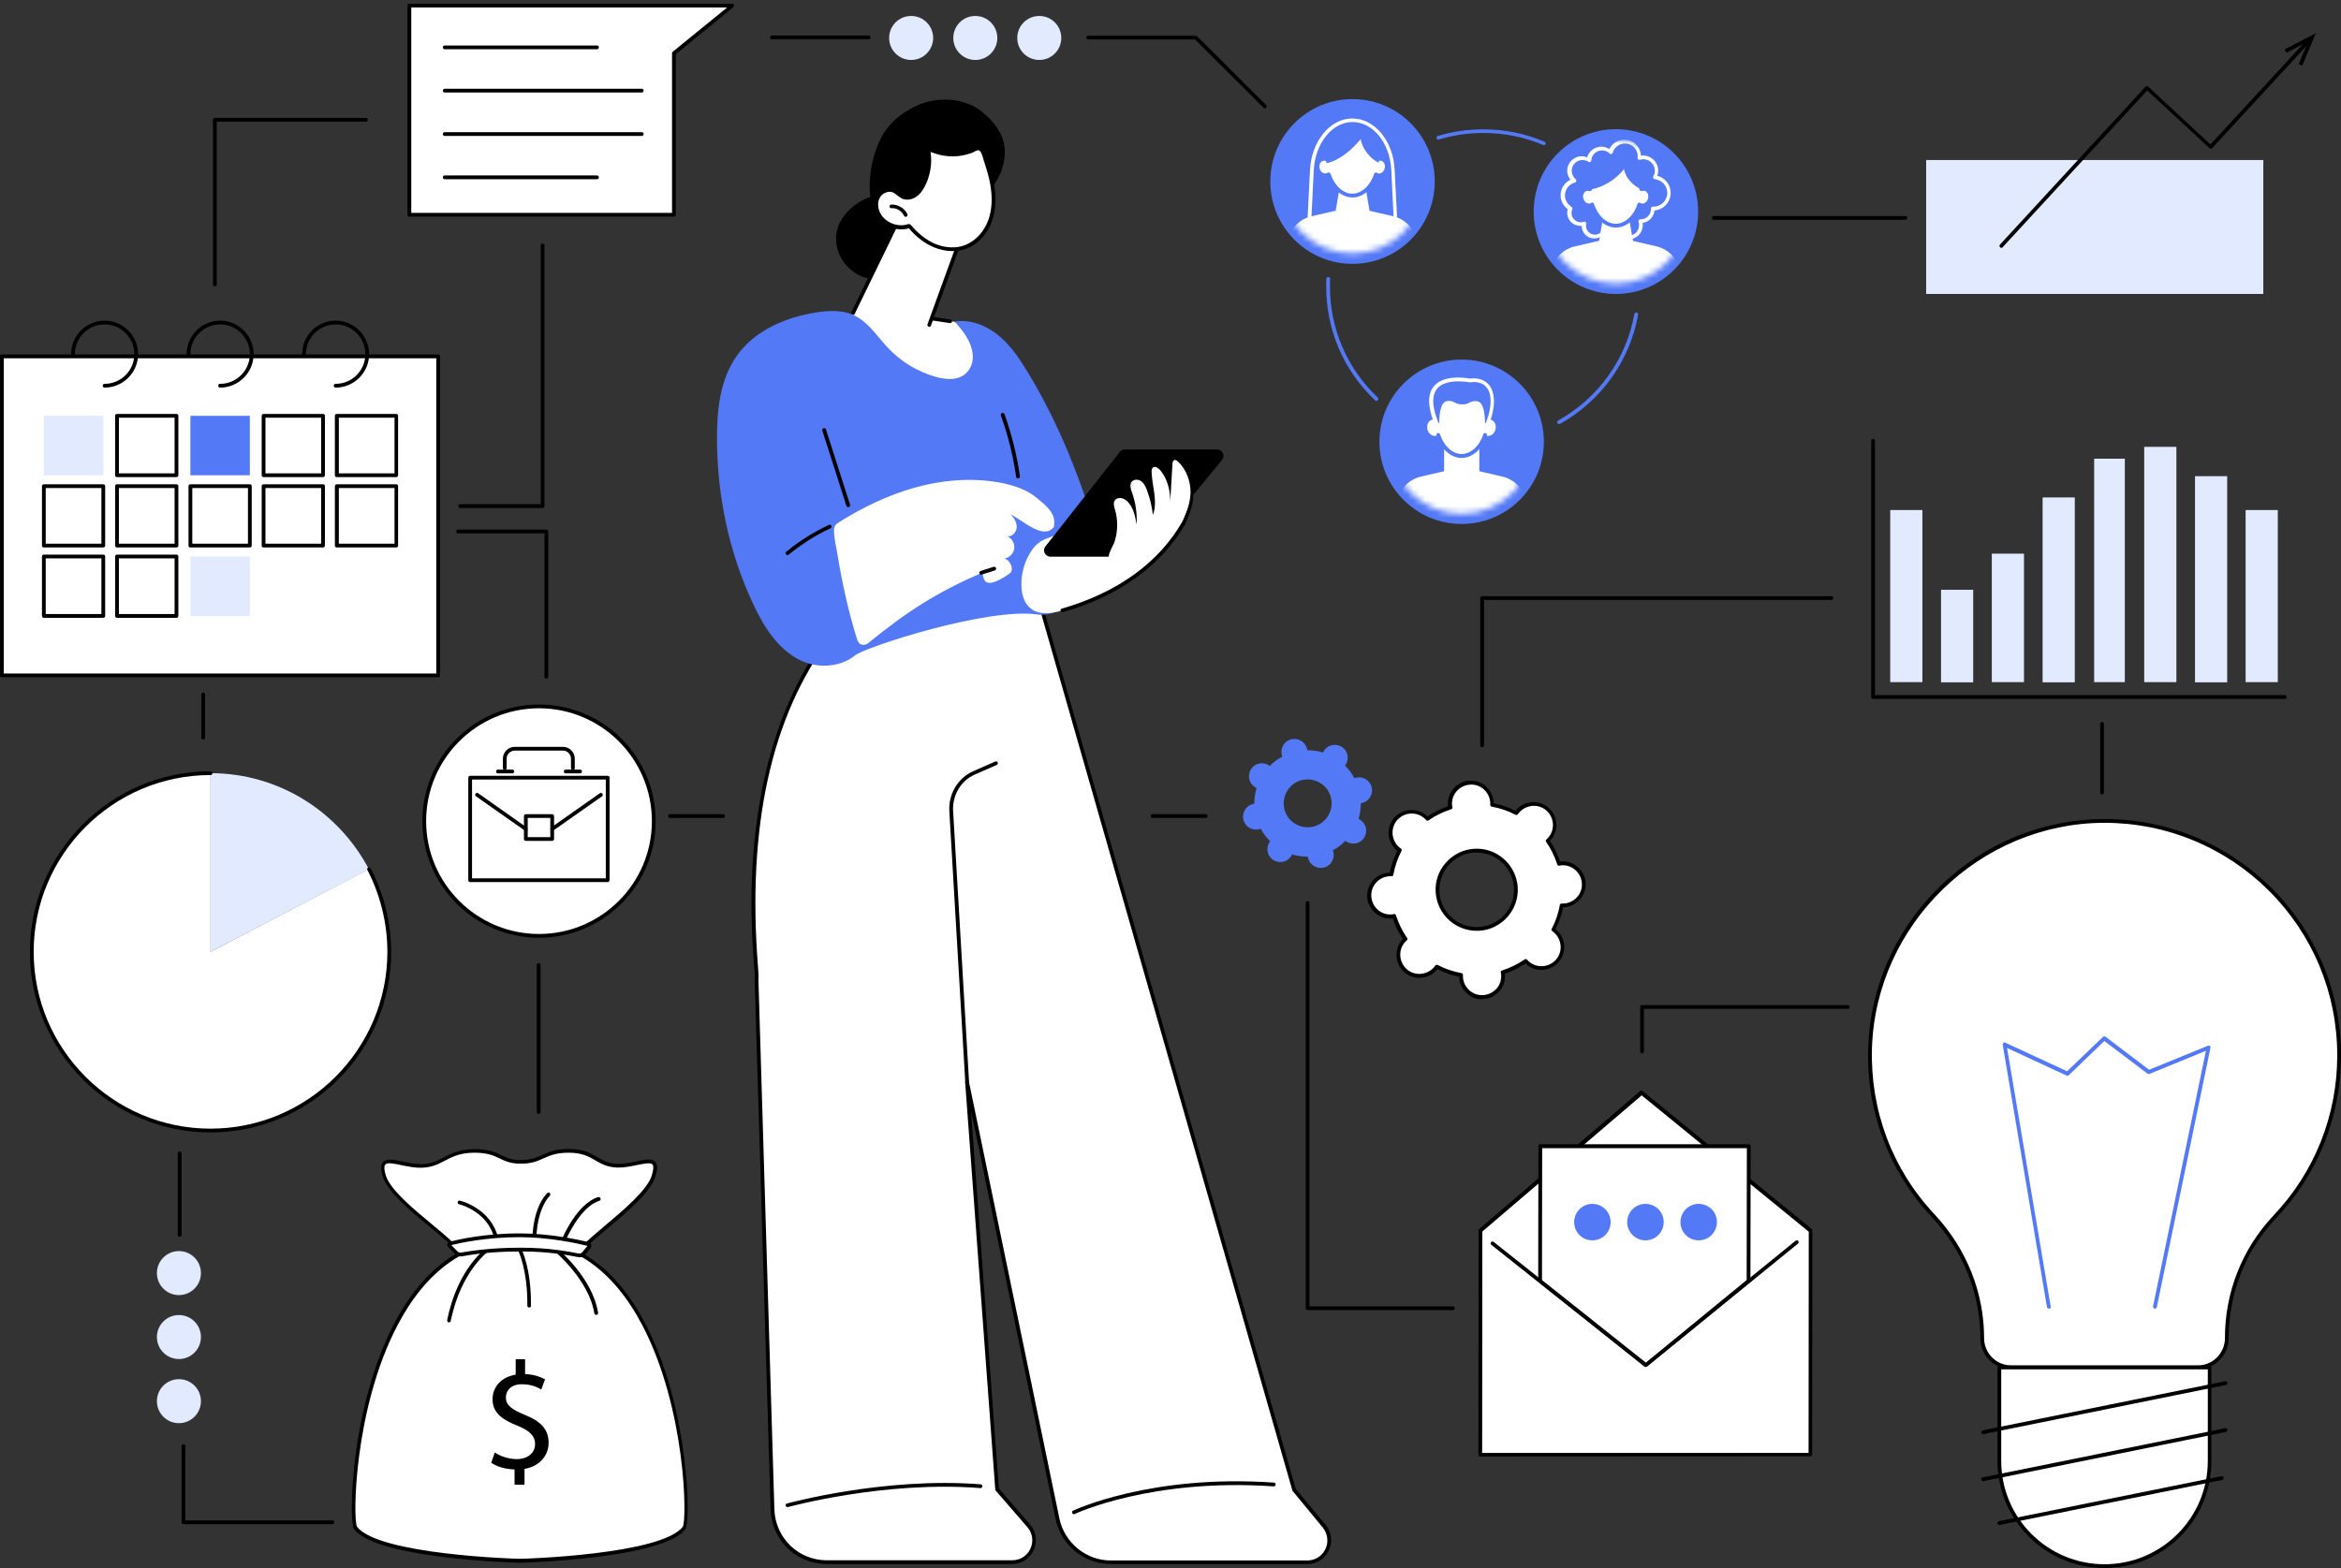 <svg width="400" height="268" viewBox="0 0 400 268" fill="none" xmlns="http://www.w3.org/2000/svg">
<rect x="0" y="0" width="400" height="268" fill="#333333" stroke="none"/>
<path d="M129.294 167.156C129.809 167.253 123.861 132.277 141.703 108.682L177.257 101.449L221.105 254.595L226.248 260.831C228.274 263.274 226.538 266.971 223.355 266.971H189.794C185.39 266.971 181.597 263.885 180.697 259.545L165.234 184.933L170.378 254.531L175.81 260.799C177.9 263.242 176.196 267.003 172.981 267.003H141.349C136.334 267.003 132.22 263.017 132.059 258.002L129.294 167.156Z" fill="white"/>
<path d="M223.387 267.325H189.794C185.261 267.325 181.307 264.11 180.375 259.674L165.909 189.82L170.667 254.402L176.003 260.574C177.064 261.796 177.289 263.467 176.614 264.946C175.939 266.425 174.525 267.325 172.917 267.325H141.285C136.045 267.325 131.834 263.242 131.673 258.002L128.941 167.188C128.941 167.124 128.941 167.092 128.973 167.028C128.973 166.803 128.941 166.127 128.876 165.324C128.587 161.466 127.848 152.433 129.134 141.76C130.741 128.355 134.888 117.2 141.414 108.521C141.446 108.457 141.542 108.424 141.606 108.392L177.161 101.159C177.321 101.127 177.482 101.224 177.546 101.384L221.394 254.466L226.506 260.638C227.534 261.86 227.727 263.532 227.052 264.978C226.377 266.425 224.963 267.325 223.387 267.325ZM165.234 184.612C165.395 184.612 165.523 184.708 165.556 184.869L181.018 259.545C181.886 263.692 185.583 266.714 189.794 266.714H223.355C224.705 266.714 225.895 265.975 226.473 264.753C227.052 263.532 226.859 262.149 226.023 261.089L220.88 254.852C220.848 254.82 220.816 254.788 220.816 254.723L177.032 101.834L141.864 109.003C131.77 122.408 127.623 141.342 129.519 165.26C129.616 166.642 129.648 167.06 129.584 167.253L132.316 257.97C132.477 262.857 136.399 266.682 141.285 266.682H172.949C174.299 266.682 175.521 265.91 176.068 264.689C176.646 263.435 176.421 262.053 175.553 261.024L170.12 254.756C170.088 254.691 170.056 254.627 170.056 254.563L164.913 184.965C164.913 184.805 165.009 184.644 165.202 184.612C165.202 184.612 165.202 184.612 165.234 184.612Z" fill="black"/>
<path d="M134.566 257.584C134.437 257.584 134.309 257.488 134.244 257.359C134.212 257.199 134.309 257.006 134.469 256.974C134.63 256.942 151.025 252.409 167.548 253.695C167.741 253.695 167.87 253.855 167.838 254.048C167.838 254.241 167.677 254.37 167.484 254.338C151.089 253.052 134.791 257.552 134.63 257.584C134.63 257.584 134.598 257.584 134.566 257.584Z" fill="black"/>
<path d="M183.494 258.806C183.365 258.806 183.269 258.742 183.204 258.613C183.14 258.452 183.204 258.26 183.365 258.195C183.494 258.131 196.642 251.927 217.665 253.405C217.858 253.405 217.987 253.566 217.955 253.759C217.955 253.952 217.794 254.048 217.601 254.048C196.738 252.602 183.751 258.71 183.622 258.774C183.59 258.806 183.558 258.806 183.494 258.806Z" fill="black"/>
<path d="M165.267 185.448C165.106 185.448 164.945 185.319 164.945 185.158L162.213 138.706C162.02 135.749 163.659 132.984 166.263 131.827L170.056 130.155C170.217 130.091 170.41 130.155 170.474 130.316C170.539 130.477 170.474 130.67 170.314 130.734L166.52 132.406C164.174 133.434 162.695 135.942 162.856 138.642L165.588 185.094C165.588 185.287 165.459 185.448 165.267 185.448Z" fill="black"/>
<path d="M167.805 19.121C164.591 16.485 159.608 16.453 156.04 18.35C152.343 20.278 150.478 22.722 149.321 26.676C148.678 28.958 148.453 31.337 148.71 33.651C146.685 34.327 144.853 35.773 143.76 37.573C141.992 40.467 142.924 44.131 145.528 46.221C147.971 48.182 151.25 48.182 154.047 47.024C158.161 47.346 161.794 43.52 163.787 40.306C164.784 38.666 165.587 36.834 166.134 34.937C168.738 33.426 170.795 30.919 171.47 27.929C172.306 24.2 170.699 21.5 167.805 19.121Z" fill="black"/>
<path d="M153.725 37.059L144.949 54.836C144.949 54.836 155.011 67.213 162.566 66.73C170.152 66.248 168.738 57.665 163.08 54.997L159.029 54.386L164.173 40.531L153.725 37.059Z" fill="white"/>
<path d="M158.772 55.865C158.74 55.865 158.708 55.865 158.675 55.833C158.515 55.768 158.418 55.575 158.482 55.415L163.819 40.724L153.918 37.445L146.042 53.647C145.977 53.807 145.785 53.872 145.624 53.807C145.463 53.743 145.399 53.55 145.463 53.389L153.468 36.93C153.532 36.77 153.693 36.705 153.853 36.77L164.333 40.242C164.43 40.274 164.494 40.338 164.526 40.402C164.558 40.467 164.558 40.563 164.526 40.659L159.061 55.672C159.029 55.8 158.9 55.865 158.772 55.865Z" fill="black"/>
<path d="M162.373 55.222C162.373 55.222 162.34 55.222 162.308 55.222L159.287 54.772C159.126 54.74 158.997 54.579 159.029 54.418C159.062 54.257 159.222 54.129 159.383 54.161L162.405 54.611C162.565 54.643 162.694 54.804 162.662 54.965C162.662 55.093 162.533 55.222 162.373 55.222Z" fill="black"/>
<path d="M169.509 31.369C169.895 33.459 169.895 35.645 169.188 37.638C168.48 39.631 167.002 41.399 165.041 42.17C163.337 42.813 161.376 42.653 159.672 41.945C157.968 41.238 156.554 40.016 155.365 38.602C153.564 39.245 151.346 38.506 150.318 36.898C149.707 35.966 149.514 34.744 149.996 33.748C150.478 32.751 151.764 32.173 152.793 32.623C153.371 32.88 153.757 33.426 154.336 33.684C154.979 33.973 155.75 33.78 156.329 33.394C156.908 33.008 157.325 32.398 157.679 31.787C158.74 29.826 159.061 27.511 158.547 25.358C158.579 25.55 159.672 25.872 159.865 25.936C160.347 26.097 160.862 26.226 161.344 26.29C162.34 26.451 163.369 26.418 164.366 26.258C164.88 26.161 165.362 26.033 165.844 25.872C166.23 25.743 166.712 25.358 167.13 25.358C167.998 25.358 168.223 26.901 168.448 27.511C168.898 28.797 169.284 30.083 169.509 31.369Z" fill="white"/>
<path d="M162.726 42.91C161.665 42.91 160.604 42.685 159.576 42.267C158.033 41.624 156.586 40.531 155.3 39.02C153.371 39.599 151.185 38.795 150.092 37.091C149.385 35.966 149.256 34.648 149.739 33.619C150.317 32.43 151.828 31.819 152.953 32.365C153.275 32.526 153.532 32.719 153.757 32.912C154.014 33.105 154.239 33.298 154.496 33.426C155.011 33.651 155.654 33.555 156.2 33.169C156.65 32.848 157.036 32.398 157.422 31.691C158.45 29.826 158.74 27.544 158.258 25.486C158.225 25.325 158.322 25.133 158.483 25.1C158.611 25.068 158.772 25.133 158.836 25.261C158.933 25.325 159.158 25.422 159.833 25.647C159.897 25.679 159.929 25.679 159.961 25.679C160.411 25.84 160.894 25.968 161.408 26.033C162.372 26.193 163.369 26.161 164.333 26C164.815 25.904 165.298 25.776 165.78 25.615C165.908 25.583 166.037 25.518 166.166 25.422C166.487 25.261 166.809 25.1 167.162 25.1C168.127 25.1 168.448 26.29 168.673 27.093C168.705 27.222 168.737 27.351 168.769 27.479C169.284 28.99 169.605 30.212 169.83 31.337C170.28 33.748 170.152 35.902 169.509 37.766C168.737 39.984 167.098 41.752 165.169 42.492C164.398 42.781 163.562 42.91 162.726 42.91ZM155.364 38.313C155.461 38.313 155.557 38.345 155.622 38.441C156.907 39.952 158.29 41.045 159.801 41.688C161.536 42.395 163.401 42.492 164.912 41.881C166.68 41.206 168.159 39.599 168.898 37.541C169.509 35.773 169.605 33.748 169.187 31.433C168.994 30.308 168.641 29.119 168.159 27.64C168.127 27.544 168.094 27.383 168.03 27.222C167.869 26.643 167.612 25.679 167.162 25.679C166.969 25.679 166.68 25.808 166.455 25.936C166.294 26.033 166.133 26.097 165.973 26.161C165.491 26.322 164.976 26.483 164.43 26.579C163.401 26.772 162.34 26.772 161.311 26.611C160.797 26.515 160.251 26.418 159.768 26.226L159.64 26.193C159.383 26.097 159.158 26.033 158.997 25.968C159.318 27.994 158.933 30.147 157.968 31.948C157.55 32.751 157.068 33.298 156.522 33.651C155.782 34.134 154.914 34.262 154.207 33.973C153.853 33.812 153.596 33.587 153.307 33.394C153.082 33.201 152.857 33.041 152.632 32.912C151.828 32.526 150.703 33.008 150.285 33.876C149.867 34.68 149.996 35.805 150.575 36.705C151.539 38.184 153.596 38.891 155.236 38.281C155.3 38.313 155.332 38.313 155.364 38.313Z" fill="black"/>
<path d="M152.311 35.259C153.307 35.194 154.336 35.805 154.754 36.737L152.311 35.259Z" fill="white"/>
<path d="M154.754 37.059C154.625 37.059 154.529 36.995 154.465 36.866C154.079 36.062 153.211 35.516 152.311 35.58C152.15 35.58 151.989 35.452 151.989 35.291C151.989 35.098 152.118 34.969 152.279 34.969C153.404 34.905 154.561 35.58 155.043 36.609C155.107 36.77 155.043 36.962 154.882 37.027C154.85 37.059 154.818 37.059 154.754 37.059Z" fill="black"/>
<path d="M136.495 112.732C132.798 110.803 130.451 107.01 128.683 103.217C124.504 94.312 122.479 84.475 122.511 74.638C122.511 69.752 123.122 64.641 125.983 60.687C129.069 56.411 134.341 54.193 139.549 53.389C141.638 53.068 143.889 52.971 145.817 53.839C148.325 54.965 149.868 57.504 151.765 59.497C153.983 61.844 156.812 63.548 159.898 64.416C161.859 64.962 164.237 65.123 165.555 63.226C166.134 62.39 166.327 61.33 166.166 60.301C165.877 58.179 164.495 56.54 163.144 54.965C165.748 54.547 168.416 55.575 170.474 57.215C172.531 58.854 174.042 61.072 175.424 63.323C179.636 70.17 182.882 77.564 185.486 85.182C186.419 87.883 187.254 90.679 186.965 93.508C186.644 96.723 186.033 99.745 183.686 101.931C182.915 102.638 182.207 103.281 181.564 103.795C180.375 104.792 178.768 105.242 177.225 105.017C168.641 103.827 147.907 110.578 146.139 111.993C143.439 114.179 139.452 114.275 136.495 112.732Z" fill="#5479F7"/>
<path d="M144.95 86.693C144.821 86.693 144.692 86.597 144.628 86.468L140.513 73.61C140.449 73.449 140.545 73.256 140.706 73.192C140.867 73.127 141.06 73.224 141.124 73.385L145.239 86.243C145.303 86.404 145.207 86.597 145.046 86.661C145.046 86.693 144.982 86.693 144.95 86.693Z" fill="black"/>
<path d="M173.945 81.775C173.785 81.775 173.656 81.646 173.624 81.486C173.11 77.917 172.242 74.413 171.02 71.006C170.956 70.845 171.052 70.652 171.213 70.588C171.374 70.523 171.567 70.62 171.631 70.781C172.853 74.22 173.753 77.757 174.267 81.389C174.299 81.55 174.171 81.743 174.01 81.743C173.978 81.743 173.945 81.775 173.945 81.775Z" fill="black"/>
<path d="M146.363 109.003C146.492 109.485 146.717 110 147.167 110.16C147.521 110.289 147.971 110.192 148.292 109.967C154.754 104.695 159.897 101.32 167.548 98.009C168.512 97.591 166.969 101.834 172.499 98.041C173.367 97.43 172.627 95.662 171.599 95.469C172.466 95.341 173.206 94.601 173.302 93.733C173.399 92.865 172.884 91.965 172.081 91.644C172.917 91.805 173.688 90.969 173.72 90.133C173.752 89.297 173.27 88.493 172.659 87.915C174.974 89.04 178.221 92.319 180.053 90.101C180.535 87.85 178.992 86.661 177.256 85.182C175.52 83.704 173.27 82.964 171.02 82.514C166.005 81.582 160.829 82.032 155.943 83.447C151.635 84.7 147.553 86.661 143.76 89.008C142.827 89.587 142.506 89.715 142.506 90.776C142.506 91.933 142.827 93.187 143.02 94.344C143.406 96.723 143.856 99.07 144.37 101.416C144.917 103.956 145.592 106.496 146.363 109.003Z" fill="white"/>
<path d="M167.677 98.234C167.548 98.234 167.419 98.137 167.355 98.009C167.291 97.848 167.387 97.655 167.548 97.591L169.766 96.884C169.927 96.819 170.12 96.916 170.184 97.077C170.248 97.237 170.152 97.43 169.991 97.495L167.773 98.202C167.741 98.234 167.709 98.234 167.677 98.234Z" fill="black"/>
<path d="M134.566 94.891C134.469 94.891 134.373 94.859 134.308 94.762C134.18 94.633 134.212 94.409 134.341 94.312C136.559 92.48 139.034 90.937 141.638 89.715C141.799 89.651 141.991 89.715 142.056 89.876C142.12 90.037 142.056 90.229 141.895 90.294C139.323 91.483 136.944 93.026 134.758 94.794C134.694 94.859 134.63 94.891 134.566 94.891Z" fill="black"/>
<path d="M174.524 100.098C174.557 101.545 174.974 103.12 176.132 104.02C177.61 105.178 179.732 104.856 181.532 104.342C190.083 101.866 197.798 97.141 202.235 89.426C202.428 89.104 204.035 85.215 203.392 84.314C202.749 83.479 201.206 85.054 200.177 85.279C195.773 86.211 191.433 87.4 187.158 88.879C184.972 89.619 182.818 90.454 180.664 91.355C179.025 92.03 177.643 92.222 176.55 93.701C175.199 95.501 174.46 97.784 174.524 100.098Z" fill="white"/>
<path d="M181.533 104.631C181.404 104.631 181.276 104.535 181.211 104.406C181.147 104.245 181.276 104.052 181.436 104.02C190.855 101.32 197.96 96.209 201.978 89.233C202.299 88.686 203.617 85.118 203.135 84.475C203.039 84.347 203.071 84.122 203.199 84.025C203.328 83.929 203.553 83.961 203.65 84.089C204.518 85.215 202.557 89.522 202.524 89.554C198.442 96.659 191.209 101.866 181.629 104.631C181.597 104.631 181.565 104.631 181.533 104.631Z" fill="black"/>
<path d="M207.956 76.824H192.205C191.883 76.824 191.562 76.985 191.337 77.242L178.639 93.38C178.06 94.087 178.574 95.148 179.507 95.148H194.712C195.033 95.148 195.355 94.987 195.548 94.762L208.792 78.624C209.371 77.885 208.889 76.824 207.956 76.824Z" fill="black"/>
<path d="M201.27 78.882C201.077 78.721 200.82 78.528 200.595 78.657C200.402 78.753 200.37 79.01 200.338 79.235C200.21 81.421 200.081 83.607 199.952 85.793C199.984 83.832 199.47 81.807 198.216 80.328C197.895 79.975 197.348 79.621 196.995 79.91C196.77 80.103 196.77 80.425 196.77 80.714C196.866 83.157 197.863 85.697 196.995 88.011C196.834 86.565 196.48 85.118 195.966 83.736C195.741 83.189 195.484 82.611 195.002 82.257C194.52 81.903 193.748 81.871 193.362 82.353C192.977 82.868 193.202 83.575 193.427 84.186C194.037 85.922 194.327 87.818 194.198 89.651C193.973 88.204 193.652 86.661 192.591 85.665C192.269 85.375 191.884 85.15 191.466 85.118C191.048 85.086 190.566 85.279 190.405 85.665C190.212 86.082 190.373 86.597 190.501 87.047C191.016 88.783 191.016 90.68 190.501 92.415C190.115 93.733 188.476 95.469 190.212 96.498C190.823 96.852 191.53 96.884 192.237 96.787C194.166 96.498 195.838 95.341 197.348 94.119C198.892 92.865 200.338 91.483 201.463 89.811C202.588 88.172 203.36 86.243 203.424 84.25C203.456 82.289 202.717 80.232 201.27 78.882Z" fill="white"/>
<path d="M115.181 36.705H69.951V0.958H125.147L115.181 9.091V36.705Z" fill="white"/>
<path d="M115.182 37.027H69.951C69.758 37.027 69.63 36.898 69.63 36.705V0.958C69.63 0.765 69.758 0.637 69.951 0.637H125.115C125.243 0.637 125.372 0.733 125.404 0.862C125.436 0.99 125.404 1.119 125.308 1.215L115.471 9.252V36.705C115.503 36.866 115.342 37.027 115.182 37.027ZM70.273 36.384H114.828V9.091C114.828 8.995 114.86 8.899 114.957 8.834L124.247 1.28H70.273V36.384Z" fill="black"/>
<path d="M102.002 8.416H75.995C75.802 8.416 75.674 8.288 75.674 8.095C75.674 7.902 75.802 7.773 75.995 7.773H102.002C102.195 7.773 102.323 7.902 102.323 8.095C102.323 8.256 102.195 8.416 102.002 8.416Z" fill="black"/>
<path d="M109.653 15.81H75.995C75.802 15.81 75.674 15.681 75.674 15.489C75.674 15.296 75.802 15.167 75.995 15.167H109.653C109.846 15.167 109.974 15.296 109.974 15.489C109.974 15.681 109.846 15.81 109.653 15.81Z" fill="black"/>
<path d="M109.653 23.236H75.995C75.802 23.236 75.674 23.107 75.674 22.914C75.674 22.721 75.802 22.593 75.995 22.593H109.653C109.846 22.593 109.974 22.721 109.974 22.914C109.974 23.075 109.846 23.236 109.653 23.236Z" fill="black"/>
<path d="M102.002 30.63H75.995C75.802 30.63 75.674 30.501 75.674 30.308C75.674 30.115 75.802 29.987 75.995 29.987H102.002C102.195 29.987 102.323 30.115 102.323 30.308C102.323 30.501 102.195 30.63 102.002 30.63Z" fill="black"/>
<path d="M63.039 148.575C57.928 138.835 47.737 132.148 35.972 132.148V162.688L63.039 148.575Z" fill="#E2EAFF"/>
<path d="M35.972 162.688V132.148C19.095 132.148 5.433 145.811 5.433 162.688C5.433 179.565 19.095 193.227 35.972 193.227C52.849 193.227 66.511 179.565 66.511 162.688C66.511 157.576 65.257 152.787 63.039 148.543L35.972 162.688Z" fill="white"/>
<path d="M35.972 193.548C18.966 193.548 5.111 179.693 5.111 162.688C5.111 145.682 18.966 131.827 35.972 131.827C36.165 131.827 36.294 131.956 36.294 132.148C36.294 132.341 36.165 132.47 35.972 132.47C19.32 132.47 5.754 146.036 5.754 162.688C5.754 179.34 19.32 192.906 35.972 192.906C52.624 192.906 66.19 179.34 66.19 162.688C66.19 157.834 65 152.979 62.782 148.704C62.686 148.543 62.75 148.35 62.911 148.286C63.072 148.19 63.264 148.254 63.329 148.415C65.611 152.787 66.833 157.737 66.833 162.688C66.833 179.725 52.978 193.548 35.972 193.548Z" fill="black"/>
<path d="M74.869 60.912H0.321V115.464H74.869V60.912Z" fill="white"/>
<path d="M74.869 115.754H0.321C0.129 115.754 0 115.625 0 115.432V60.912C0 60.719 0.129 60.59 0.321 60.59H74.869C75.062 60.59 75.191 60.719 75.191 60.912V115.464C75.191 115.625 75.062 115.754 74.869 115.754ZM0.643 115.111H74.548V61.233H0.643V115.111Z" fill="black"/>
<path d="M17.873 66.248C17.681 66.248 17.552 66.119 17.552 65.927C17.552 65.734 17.681 65.605 17.873 65.605C20.67 65.605 22.953 63.323 22.953 60.526C22.953 57.729 20.67 55.447 17.873 55.447C15.077 55.447 12.794 57.729 12.794 60.526C12.794 60.719 12.666 60.847 12.473 60.847C12.28 60.847 12.151 60.719 12.151 60.526C12.151 57.376 14.723 54.804 17.873 54.804C21.024 54.804 23.596 57.376 23.596 60.526C23.596 63.676 21.024 66.248 17.873 66.248Z" fill="black"/>
<path d="M37.612 66.248C37.419 66.248 37.29 66.119 37.29 65.927C37.29 65.734 37.419 65.605 37.612 65.605C40.408 65.605 42.691 63.323 42.691 60.526C42.691 57.729 40.408 55.447 37.612 55.447C34.815 55.447 32.533 57.729 32.533 60.526C32.533 60.719 32.404 60.847 32.211 60.847C32.018 60.847 31.89 60.719 31.89 60.526C31.89 57.376 34.461 54.804 37.612 54.804C40.762 54.804 43.334 57.376 43.334 60.526C43.334 63.676 40.762 66.248 37.612 66.248Z" fill="black"/>
<path d="M57.349 66.248C57.156 66.248 57.028 66.119 57.028 65.927C57.028 65.734 57.156 65.605 57.349 65.605C60.146 65.605 62.428 63.323 62.428 60.526C62.428 57.729 60.146 55.447 57.349 55.447C54.552 55.447 52.27 57.729 52.27 60.526C52.27 60.719 52.141 60.847 51.948 60.847C51.755 60.847 51.627 60.719 51.627 60.526C51.627 57.376 54.199 54.804 57.349 54.804C60.499 54.804 63.071 57.376 63.071 60.526C63.071 63.676 60.499 66.248 57.349 66.248Z" fill="black"/>
<path d="M17.649 71.07H7.49V81.228H17.649V71.07Z" fill="#E2EAFF"/>
<path d="M30.153 71.07H19.995V81.228H30.153V71.07Z" fill="white"/>
<path d="M30.154 81.55H19.995C19.802 81.55 19.674 81.421 19.674 81.228V71.07C19.674 70.877 19.802 70.749 19.995 70.749H30.154C30.346 70.749 30.475 70.877 30.475 71.07V81.228C30.475 81.389 30.346 81.55 30.154 81.55ZM20.317 80.907H29.832V71.391H20.317V80.907Z" fill="black"/>
<path d="M42.691 71.07H32.532V81.228H42.691V71.07Z" fill="#5479F7"/>
<path d="M55.195 71.07H45.037V81.228H55.195V71.07Z" fill="white"/>
<path d="M55.196 81.55H45.037C44.844 81.55 44.716 81.421 44.716 81.228V71.07C44.716 70.877 44.844 70.749 45.037 70.749H55.196C55.389 70.749 55.517 70.877 55.517 71.07V81.228C55.517 81.389 55.389 81.55 55.196 81.55ZM45.359 80.907H54.874V71.391H45.359V80.907Z" fill="black"/>
<path d="M67.733 71.07H57.574V81.228H67.733V71.07Z" fill="white"/>
<path d="M67.701 81.55H57.542C57.349 81.55 57.221 81.421 57.221 81.228V71.07C57.221 70.877 57.349 70.749 57.542 70.749H67.701C67.893 70.749 68.022 70.877 68.022 71.07V81.228C68.022 81.389 67.893 81.55 67.701 81.55ZM57.896 80.907H67.411V71.391H57.896V80.907Z" fill="black"/>
<path d="M17.649 93.573H7.49C7.298 93.573 7.169 93.444 7.169 93.251V83.093C7.169 82.9 7.298 82.771 7.49 82.771H17.649C17.842 82.771 17.97 82.9 17.97 83.093V93.251C17.97 93.412 17.809 93.573 17.649 93.573ZM7.812 92.93H17.327V83.414H7.812V92.93Z" fill="black"/>
<path d="M30.153 83.093H19.995V93.251H30.153V83.093Z" fill="white"/>
<path d="M30.154 93.573H19.995C19.802 93.573 19.674 93.444 19.674 93.251V83.093C19.674 82.9 19.802 82.771 19.995 82.771H30.154C30.346 82.771 30.475 82.9 30.475 83.093V93.251C30.475 93.412 30.346 93.573 30.154 93.573ZM20.317 92.93H29.832V83.414H20.317V92.93Z" fill="black"/>
<path d="M42.691 93.573H32.532C32.34 93.573 32.211 93.444 32.211 93.251V83.093C32.211 82.9 32.34 82.771 32.532 82.771H42.691C42.884 82.771 43.012 82.9 43.012 83.093V93.251C43.012 93.412 42.852 93.573 42.691 93.573ZM32.854 92.93H42.369V83.414H32.854V92.93Z" fill="black"/>
<path d="M55.195 83.093H45.037V93.251H55.195V83.093Z" fill="white"/>
<path d="M55.196 93.573H45.037C44.844 93.573 44.716 93.444 44.716 93.251V83.093C44.716 82.9 44.844 82.771 45.037 82.771H55.196C55.389 82.771 55.517 82.9 55.517 83.093V93.251C55.517 93.412 55.389 93.573 55.196 93.573ZM45.359 92.93H54.874V83.414H45.359V92.93Z" fill="black"/>
<path d="M67.733 83.093H57.574V93.251H67.733V83.093Z" fill="white"/>
<path d="M67.701 93.573H57.542C57.349 93.573 57.221 93.444 57.221 93.251V83.093C57.221 82.9 57.349 82.771 57.542 82.771H67.701C67.893 82.771 68.022 82.9 68.022 83.093V93.251C68.022 93.412 67.893 93.573 67.701 93.573ZM57.896 92.93H67.411V83.414H57.896V92.93Z" fill="black"/>
<path d="M17.649 95.116H7.49V105.274H17.649V95.116Z" fill="white"/>
<path d="M17.649 105.595H7.49C7.298 105.595 7.169 105.467 7.169 105.274V95.116C7.169 94.923 7.298 94.794 7.49 94.794H17.649C17.842 94.794 17.97 94.923 17.97 95.116V105.274C17.97 105.467 17.809 105.595 17.649 105.595ZM7.812 104.953H17.327V95.437H7.812V104.953Z" fill="black"/>
<path d="M30.153 95.116H19.995V105.274H30.153V95.116Z" fill="white"/>
<path d="M30.154 105.595H19.995C19.802 105.595 19.674 105.467 19.674 105.274V95.116C19.674 94.923 19.802 94.794 19.995 94.794H30.154C30.346 94.794 30.475 94.923 30.475 95.116V105.274C30.475 105.467 30.346 105.595 30.154 105.595ZM20.317 104.953H29.832V95.437H20.317V104.953Z" fill="black"/>
<path d="M42.691 95.116H32.532V105.274H42.691V95.116Z" fill="#E2EAFF"/>
<path d="M92.1 159.955C102.93 159.955 111.709 151.176 111.709 140.346C111.709 129.516 102.93 120.737 92.1 120.737C81.27 120.737 72.49 129.516 72.49 140.346C72.49 151.176 81.27 159.955 92.1 159.955Z" fill="white"/>
<path d="M92.1 160.277C81.106 160.277 72.169 151.34 72.169 140.346C72.169 129.352 81.106 120.415 92.1 120.415C103.094 120.415 112.031 129.352 112.031 140.346C112.031 151.34 103.094 160.277 92.1 160.277ZM92.1 121.058C81.459 121.058 72.812 129.705 72.812 140.346C72.812 150.986 81.459 159.634 92.1 159.634C102.74 159.634 111.388 150.986 111.388 140.346C111.388 129.705 102.74 121.058 92.1 121.058Z" fill="black"/>
<path d="M103.833 150.761H80.334C80.141 150.761 80.013 150.633 80.013 150.44V132.92C80.013 132.727 80.141 132.599 80.334 132.599H103.833C104.026 132.599 104.155 132.727 104.155 132.92V150.44C104.155 150.601 104.026 150.761 103.833 150.761ZM80.656 150.118H103.512V133.242H80.656V150.118Z" fill="black"/>
<path d="M94.35 143.721H89.85C89.657 143.721 89.528 143.593 89.528 143.4V139.478C89.528 139.285 89.657 139.156 89.85 139.156H94.35C94.543 139.156 94.672 139.285 94.672 139.478V143.4C94.672 143.561 94.543 143.721 94.35 143.721ZM90.171 143.078H94.029V139.799H90.171V143.078Z" fill="black"/>
<path d="M89.85 142.018C89.786 142.018 89.721 141.985 89.657 141.953L81.331 136.103C81.17 136.006 81.138 135.813 81.267 135.652C81.363 135.492 81.556 135.46 81.717 135.588L90.011 141.439C90.171 141.535 90.204 141.728 90.075 141.889C90.043 141.953 89.946 142.018 89.85 142.018Z" fill="black"/>
<path d="M94.35 142.017C94.254 142.017 94.157 141.985 94.093 141.889C93.997 141.728 94.029 141.535 94.157 141.439L102.483 135.588C102.644 135.492 102.837 135.524 102.933 135.652C103.03 135.813 102.998 136.006 102.869 136.103L94.543 141.953C94.479 141.985 94.415 142.017 94.35 142.017Z" fill="black"/>
<path d="M97.886 131.602C97.693 131.602 97.565 131.473 97.565 131.281V129.673C97.565 128.934 96.954 128.291 96.183 128.291H87.953C87.214 128.291 86.571 128.902 86.571 129.673V131.281C86.571 131.473 86.442 131.602 86.249 131.602C86.056 131.602 85.928 131.473 85.928 131.281V129.673C85.928 128.58 86.828 127.648 87.953 127.648H96.183C97.308 127.648 98.208 128.548 98.208 129.673V131.281C98.208 131.473 98.079 131.602 97.886 131.602Z" fill="black"/>
<path d="M99.108 132.181H96.665C96.472 132.181 96.344 132.052 96.344 131.859C96.344 131.666 96.472 131.538 96.665 131.538H99.108C99.301 131.538 99.43 131.666 99.43 131.859C99.43 132.052 99.301 132.181 99.108 132.181Z" fill="black"/>
<path d="M87.535 132.181H85.092C84.899 132.181 84.77 132.052 84.77 131.859C84.77 131.666 84.899 131.538 85.092 131.538H87.535C87.728 131.538 87.857 131.666 87.857 131.859C87.857 132.052 87.696 132.181 87.535 132.181Z" fill="black"/>
<path d="M88.597 211.711C60.983 212.033 59.343 259.385 60.726 261.153C64.583 266.103 88.597 266.746 88.597 266.746H89.015C89.015 266.746 112.996 266.103 116.886 261.153C118.268 259.385 116.628 212.033 89.015 211.711H88.597Z" fill="white"/>
<path d="M88.596 267.1C87.6 267.068 64.422 266.393 60.5 261.378C59.568 260.188 59.857 241.736 66.64 227.656C71.784 216.983 79.145 211.518 88.596 211.39H89.014C98.465 211.518 105.859 216.983 110.97 227.656C117.753 241.736 118.042 260.188 117.11 261.378C113.188 266.393 89.978 267.068 89.014 267.1H88.596ZM88.596 212.033C79.852 212.129 72.909 217.016 67.926 226.499C60.436 240.804 60.275 259.867 61.014 260.96C64.743 265.75 88.371 266.425 88.628 266.425H89.046C89.271 266.425 112.899 265.75 116.66 260.96C117.4 259.867 117.239 240.804 109.749 226.499C104.766 217.016 97.822 212.129 89.078 212.033H88.596Z" fill="black"/>
<path d="M78.502 214.283C78.02 211.969 67.154 205.475 65.74 201.039C64.325 196.602 68.536 199.399 72.105 199.271C75.705 199.174 76.412 196.763 80.945 196.699C85.285 196.635 85.574 198.467 88.628 198.563H88.821C92.614 198.66 93 196.667 97.243 196.699C101.744 196.731 101.969 199.11 105.569 199.238C109.17 199.335 113.092 196.602 111.709 201.039C110.295 205.475 99.301 212.386 99.044 214.283H78.502Z" fill="white"/>
<path d="M78.502 214.605C78.341 214.605 78.213 214.508 78.18 214.347C77.987 213.447 75.769 211.615 73.423 209.686C70.047 206.889 66.254 203.739 65.418 201.135C65.032 199.881 65.032 199.078 65.45 198.628C66.061 197.953 67.251 198.21 68.794 198.531C69.822 198.756 71.012 198.981 72.105 198.981C73.712 198.917 74.709 198.403 75.802 197.824C77.055 197.181 78.47 196.442 80.945 196.41C83.42 196.377 84.674 196.956 85.735 197.47C86.603 197.888 87.342 198.242 88.628 198.274H88.789C90.589 198.306 91.586 197.888 92.646 197.406C93.804 196.892 94.961 196.377 97.147 196.377C97.179 196.377 97.179 196.377 97.211 196.377C99.719 196.377 100.972 197.117 102.097 197.792C103.062 198.338 103.962 198.885 105.537 198.917C106.63 198.949 107.787 198.692 108.784 198.499C110.231 198.178 111.356 197.953 111.966 198.596C112.384 199.046 112.384 199.849 111.966 201.135C111.131 203.803 107.016 207.275 103.705 210.04C101.583 211.808 99.429 213.64 99.333 214.315C99.301 214.476 99.14 214.605 98.979 214.605C98.819 214.572 98.69 214.412 98.69 214.251C98.819 213.383 100.426 211.969 103.287 209.558C106.534 206.825 110.584 203.418 111.356 200.942C111.741 199.689 111.645 199.206 111.484 199.013C111.163 198.66 110.07 198.885 108.913 199.11C107.852 199.335 106.662 199.592 105.505 199.56C103.737 199.496 102.74 198.917 101.744 198.338C100.651 197.695 99.494 197.02 97.179 197.02C97.147 197.02 97.147 197.02 97.115 197.02C95.057 197.02 93.932 197.503 92.871 197.985C91.811 198.467 90.686 198.949 88.757 198.885H88.564C87.149 198.821 86.281 198.435 85.413 198.017C84.353 197.503 83.227 196.988 80.881 197.02C78.566 197.053 77.28 197.728 76.027 198.371C74.869 198.981 73.808 199.528 72.04 199.592C70.883 199.624 69.662 199.367 68.569 199.142C67.347 198.885 66.19 198.628 65.836 199.046C65.675 199.238 65.547 199.721 65.933 200.942C66.704 203.353 70.594 206.6 73.744 209.204C76.38 211.39 78.47 213.126 78.695 214.219C78.727 214.38 78.63 214.572 78.438 214.605C78.534 214.605 78.534 214.605 78.502 214.605Z" fill="black"/>
<path d="M96.279 212.322C96.247 212.322 96.183 212.322 96.15 212.29C95.99 212.226 95.893 212.033 95.99 211.872C96.086 211.615 98.529 205.764 102.194 204.607C102.355 204.543 102.548 204.639 102.612 204.832C102.676 204.993 102.58 205.186 102.387 205.25C99.011 206.311 96.633 212.065 96.6 212.129C96.504 212.226 96.408 212.322 96.279 212.322Z" fill="black"/>
<path d="M84.803 212.033C84.642 212.033 84.514 211.936 84.482 211.776C83.421 207.05 78.502 205.829 78.438 205.829C78.278 205.796 78.149 205.604 78.213 205.443C78.245 205.282 78.438 205.153 78.599 205.218C78.663 205.218 83.967 206.536 85.125 211.647C85.157 211.808 85.06 212.001 84.868 212.033C84.868 212.033 84.835 212.033 84.803 212.033Z" fill="black"/>
<path d="M91.265 212.322C91.072 212.322 90.943 212.161 90.943 212.001C91.04 208.4 91.908 205.668 93.483 203.932C93.612 203.803 93.804 203.803 93.933 203.9C94.062 204.028 94.062 204.221 93.965 204.35C92.486 205.989 91.715 208.561 91.618 212.001C91.586 212.194 91.426 212.322 91.265 212.322Z" fill="black"/>
<path d="M101.873 224.731C101.712 224.731 101.583 224.634 101.551 224.474C100.619 218.719 94.8 213.897 94.736 213.833C94.608 213.737 94.575 213.512 94.704 213.383C94.8 213.254 95.025 213.222 95.154 213.351C95.411 213.544 101.23 218.366 102.194 224.377C102.226 224.538 102.098 224.731 101.937 224.731C101.905 224.731 101.905 224.731 101.873 224.731Z" fill="black"/>
<path d="M90.428 223.477C90.235 223.477 90.107 223.316 90.107 223.156C90.171 217.048 88.564 213.769 88.532 213.737C88.435 213.576 88.499 213.383 88.66 213.319C88.821 213.222 89.014 213.287 89.078 213.447C89.142 213.576 90.814 216.887 90.718 223.188C90.75 223.348 90.589 223.477 90.428 223.477Z" fill="black"/>
<path d="M76.734 226.017C76.701 226.017 76.701 226.017 76.669 226.017C76.509 225.984 76.38 225.824 76.412 225.631C78.212 216.598 83.195 213.222 83.388 213.094C83.549 212.997 83.742 213.029 83.838 213.19C83.934 213.351 83.902 213.544 83.742 213.64C83.677 213.672 78.791 217.016 77.023 225.759C77.023 225.888 76.894 226.017 76.734 226.017Z" fill="black"/>
<path d="M87.921 253.791V251.155C86.41 251.123 84.835 250.673 83.935 249.998L84.545 248.262C85.478 248.873 86.828 249.387 88.306 249.387C90.171 249.387 91.425 248.326 91.425 246.815C91.425 245.369 90.396 244.501 88.467 243.697C85.799 242.669 84.16 241.447 84.16 239.165C84.16 237.011 85.703 235.339 88.114 234.953V232.317H89.721V234.857C91.296 234.921 92.357 235.339 93.129 235.757L92.486 237.493C91.939 237.171 90.878 236.593 89.207 236.593C87.181 236.593 86.442 237.782 86.442 238.843C86.442 240.193 87.406 240.868 89.689 241.833C92.389 242.926 93.739 244.276 93.739 246.623C93.739 248.68 92.293 250.609 89.624 251.059V253.759H87.921V253.791Z" fill="black"/>
<path d="M78.02 214.154C78.246 214.38 78.535 214.476 78.856 214.412C80.046 214.187 83.421 213.544 89.079 213.576C94.062 213.576 97.63 214.315 98.884 214.572C99.173 214.637 99.462 214.54 99.655 214.315L100.619 213.19C100.78 212.997 100.684 212.676 100.427 212.611C98.787 212.226 93.869 211.165 88.822 211.133C82.81 211.133 78.213 212.194 76.895 212.547C76.735 212.579 76.67 212.804 76.799 212.933L78.02 214.154Z" fill="white"/>
<path d="M99.044 214.894C98.98 214.894 98.916 214.894 98.819 214.862L98.594 214.83C97.148 214.54 93.772 213.897 89.079 213.897C89.014 213.897 88.982 213.897 88.918 213.897C83.646 213.897 80.335 214.476 79.081 214.701L78.92 214.733C78.502 214.797 78.117 214.669 77.795 214.38L76.574 213.126C76.445 212.997 76.381 212.804 76.445 212.611C76.509 212.419 76.638 212.29 76.831 212.226C78.117 211.904 82.714 210.811 88.725 210.811C88.757 210.811 88.789 210.811 88.822 210.811C93.836 210.811 98.658 211.84 100.523 212.29C100.748 212.354 100.941 212.515 101.005 212.74C101.069 212.965 101.037 213.222 100.877 213.383L99.944 214.508C99.687 214.765 99.366 214.894 99.044 214.894ZM88.918 213.254C88.982 213.254 89.014 213.254 89.079 213.254C93.804 213.254 97.244 213.929 98.723 214.219L98.948 214.251C99.109 214.283 99.301 214.219 99.43 214.09L100.362 212.965V212.933C98.53 212.483 93.772 211.454 88.789 211.454C83.035 211.454 78.599 212.451 77.12 212.804L78.213 213.929C78.342 214.058 78.567 214.122 78.76 214.09L78.92 214.058C80.238 213.865 83.582 213.254 88.918 213.254Z" fill="black"/>
<path d="M36.711 48.953C36.518 48.953 36.39 48.825 36.39 48.632V20.471C36.39 20.278 36.518 20.15 36.711 20.15H62.525C62.718 20.15 62.846 20.278 62.846 20.471C62.846 20.664 62.718 20.793 62.525 20.793H37.033V48.632C37.033 48.825 36.904 48.953 36.711 48.953Z" fill="black"/>
<path d="M34.718 126.394C34.525 126.394 34.397 126.266 34.397 126.073V118.711C34.397 118.518 34.525 118.39 34.718 118.39C34.911 118.39 35.039 118.518 35.039 118.711V126.073C35.039 126.234 34.879 126.394 34.718 126.394Z" fill="black"/>
<path d="M30.7 211.39C30.508 211.39 30.379 211.261 30.379 211.068V197.117C30.379 196.924 30.508 196.795 30.7 196.795C30.893 196.795 31.022 196.924 31.022 197.117V211.068C31.022 211.261 30.861 211.39 30.7 211.39Z" fill="black"/>
<path d="M56.835 260.51H31.343C31.15 260.51 31.021 260.381 31.021 260.188V247.169C31.021 246.976 31.15 246.848 31.343 246.848C31.536 246.848 31.664 246.976 31.664 247.169V259.867H56.803C56.996 259.867 57.124 259.995 57.124 260.188C57.157 260.381 56.996 260.51 56.835 260.51Z" fill="black"/>
<path d="M92.035 190.398C91.843 190.398 91.714 190.27 91.714 190.077V164.938C91.714 164.745 91.843 164.617 92.035 164.617C92.228 164.617 92.357 164.745 92.357 164.938V190.077C92.357 190.27 92.196 190.398 92.035 190.398Z" fill="black"/>
<path d="M123.539 139.799H114.474C114.281 139.799 114.152 139.671 114.152 139.478C114.152 139.285 114.281 139.156 114.474 139.156H123.539C123.732 139.156 123.861 139.285 123.861 139.478C123.861 139.671 123.7 139.799 123.539 139.799Z" fill="black"/>
<path d="M93.353 115.979C93.16 115.979 93.032 115.85 93.032 115.657V91.162H78.276C78.084 91.162 77.955 91.033 77.955 90.84C77.955 90.647 78.084 90.519 78.276 90.519H93.353C93.546 90.519 93.675 90.647 93.675 90.84V115.657C93.675 115.85 93.546 115.979 93.353 115.979Z" fill="black"/>
<path d="M92.711 86.822H78.631C78.438 86.822 78.31 86.693 78.31 86.5C78.31 86.308 78.438 86.179 78.631 86.179H92.39V41.945C92.39 41.752 92.518 41.624 92.711 41.624C92.904 41.624 93.033 41.752 93.033 41.945V86.532C93.033 86.693 92.872 86.822 92.711 86.822Z" fill="black"/>
<path d="M30.572 243.247C32.649 243.247 34.333 241.563 34.333 239.486C34.333 237.409 32.649 235.725 30.572 235.725C28.494 235.725 26.811 237.409 26.811 239.486C26.811 241.563 28.494 243.247 30.572 243.247Z" fill="#E2EAFF"/>
<path d="M30.572 232.285C32.649 232.285 34.333 230.601 34.333 228.524C34.333 226.447 32.649 224.763 30.572 224.763C28.494 224.763 26.811 226.447 26.811 228.524C26.811 230.601 28.494 232.285 30.572 232.285Z" fill="#E2EAFF"/>
<path d="M30.572 221.355C32.649 221.355 34.333 219.671 34.333 217.594C34.333 215.517 32.649 213.833 30.572 213.833C28.494 213.833 26.811 215.517 26.811 217.594C26.811 219.671 28.494 221.355 30.572 221.355Z" fill="#E2EAFF"/>
<path d="M338.697 228.717C338.697 231.481 340.947 233.7 343.68 233.7H375.505C378.269 233.7 380.487 231.449 380.487 228.717C380.487 221.002 383.381 213.576 388.685 207.982C395.5 200.781 399.679 191.105 399.679 180.401C399.679 158.219 381.677 140.249 359.496 140.314C338.054 140.378 320.213 157.673 319.538 179.083C319.184 190.173 323.331 200.267 330.307 207.725C335.611 213.479 338.697 220.905 338.697 228.717Z" fill="white"/>
<path d="M375.504 234.021H343.679C340.754 234.021 338.375 231.642 338.375 228.717C338.375 221.098 335.418 213.737 330.049 207.982C322.72 200.139 318.862 189.884 319.216 179.115C319.537 168.667 323.909 158.862 331.496 151.469C339.082 144.107 349.048 140.024 359.495 139.992C359.528 139.992 359.56 139.992 359.592 139.992C370.361 139.992 380.487 144.171 388.138 151.79C395.789 159.441 400 169.599 400 180.401C400 190.784 396.078 200.653 388.909 208.207C383.67 213.737 380.809 221.002 380.809 228.717C380.809 231.642 378.43 234.021 375.504 234.021ZM359.592 140.635C359.56 140.635 359.528 140.635 359.495 140.635C338.311 140.7 320.534 157.962 319.859 179.115C319.537 189.723 323.298 199.817 330.531 207.532C336.028 213.415 339.018 220.937 339.018 228.717C339.018 231.289 341.108 233.378 343.679 233.378H375.504C378.076 233.378 380.166 231.289 380.166 228.717C380.166 220.841 383.123 213.415 388.459 207.757C395.5 200.331 399.357 190.623 399.357 180.401C399.357 169.76 395.21 159.762 387.688 152.24C380.166 144.782 370.2 140.635 359.592 140.635Z" fill="black"/>
<path d="M341.622 233.732V249.709C341.622 259.642 349.659 267.679 359.592 267.679C369.525 267.679 377.562 259.642 377.562 249.709V233.732H341.622Z" fill="white"/>
<path d="M359.592 268C349.498 268 341.301 259.803 341.301 249.709V233.732C341.301 233.539 341.429 233.41 341.622 233.41H377.53C377.723 233.41 377.851 233.539 377.851 233.732V249.709C377.884 259.803 369.686 268 359.592 268ZM341.944 234.053V249.709C341.944 259.449 349.852 267.357 359.592 267.357C369.333 267.357 377.241 259.449 377.241 249.709V234.053H341.944Z" fill="black"/>
<path d="M338.857 245.112C338.696 245.112 338.568 245.015 338.535 244.854C338.503 244.694 338.6 244.501 338.793 244.469L380.197 236.078C380.358 236.046 380.551 236.143 380.583 236.336C380.615 236.496 380.519 236.689 380.326 236.721L338.921 245.112C338.921 245.112 338.889 245.112 338.857 245.112Z" fill="black"/>
<path d="M338.857 253.148C338.696 253.148 338.568 253.052 338.535 252.891C338.503 252.73 338.6 252.537 338.793 252.505L380.197 244.115C380.358 244.083 380.551 244.179 380.583 244.372C380.615 244.533 380.519 244.726 380.326 244.758L338.921 253.148C338.921 253.148 338.889 253.148 338.857 253.148Z" fill="black"/>
<path d="M341.622 260.638C341.461 260.638 341.332 260.542 341.3 260.381C341.268 260.221 341.364 260.028 341.557 259.996L379.554 252.312C379.715 252.28 379.908 252.377 379.94 252.57C379.972 252.73 379.876 252.923 379.683 252.955L341.686 260.638C341.686 260.606 341.654 260.638 341.622 260.638Z" fill="black"/>
<path d="M350.077 223.638C349.916 223.638 349.787 223.541 349.755 223.381L342.201 178.568C342.169 178.44 342.233 178.343 342.329 178.247C342.426 178.15 342.554 178.15 342.651 178.215L353.195 183.101L359.335 177.218C359.463 177.122 359.624 177.089 359.753 177.186L367.211 182.844L377.273 178.729C377.369 178.697 377.498 178.697 377.594 178.793C377.691 178.858 377.723 178.986 377.691 179.115L368.529 223.413C368.497 223.573 368.336 223.702 368.143 223.67C367.982 223.638 367.854 223.477 367.886 223.284L376.919 179.597L367.275 183.551C367.179 183.583 367.05 183.583 366.954 183.519L359.56 177.925L353.484 183.776C353.388 183.872 353.259 183.905 353.131 183.84L342.94 179.115L350.398 223.348C350.43 223.509 350.302 223.702 350.141 223.734C350.109 223.638 350.109 223.638 350.077 223.638Z" fill="#5479F7"/>
<path d="M231.102 45.096C238.86 45.096 245.15 38.792 245.15 31.015C245.15 23.239 238.86 16.935 231.102 16.935C223.343 16.935 217.054 23.239 217.054 31.015C217.054 38.792 223.343 45.096 231.102 45.096Z" fill="#5479F7"/>
<mask id="mask0_562_10762" style="mask-type:luminance" maskUnits="userSpaceOnUse" x="218" y="18" width="26" height="26">
<path d="M231.102 43.328C237.902 43.328 243.414 37.815 243.414 31.015C243.414 24.216 237.902 18.703 231.102 18.703C224.302 18.703 218.79 24.216 218.79 31.015C218.79 37.815 224.302 43.328 231.102 43.328Z" fill="white"/>
</mask>
<g mask="url(#mask0_562_10762)">
<path d="M238.785 44.678H223.387C223.29 44.678 223.226 44.645 223.162 44.581C223.098 44.517 223.065 44.42 223.065 44.356L223.837 29.054C224.094 24.104 227.277 20.246 231.07 20.246C234.895 20.246 238.078 24.104 238.303 29.054L239.074 44.356C239.074 44.453 239.042 44.517 238.978 44.581C238.946 44.613 238.882 44.678 238.785 44.678ZM223.741 44.035H238.464L237.724 29.054C237.499 24.457 234.606 20.857 231.102 20.857C227.63 20.857 224.737 24.457 224.48 29.054L223.741 44.035Z" fill="white"/>
<path d="M238.046 36.962L231.07 35.355L224.094 36.962C222.229 37.38 220.719 38.795 220.204 40.659L218.693 48.664H243.446L241.935 40.659C241.421 38.795 239.91 37.38 238.046 36.962Z" fill="white"/>
<path d="M231.102 39.663C229.43 39.663 228.112 38.313 228.112 36.673L229.077 31.047H233.159L234.124 36.673C234.092 38.313 232.741 39.663 231.102 39.663Z" fill="white"/>
<path d="M236.117 27.158C235.892 27.093 235.666 27.126 235.474 27.19C235.313 24.425 233.416 22.529 231.102 22.529C228.787 22.529 226.89 24.425 226.73 27.19C226.537 27.126 226.312 27.093 226.087 27.158C225.444 27.319 225.058 28.058 225.251 28.829C225.444 29.601 226.119 30.083 226.762 29.922C226.858 29.89 226.955 29.858 227.051 29.794C227.726 31.851 229.269 33.426 231.102 33.426C232.934 33.426 234.477 31.851 235.152 29.794C235.249 29.858 235.345 29.89 235.441 29.922C236.084 30.083 236.759 29.601 236.952 28.829C237.145 28.058 236.759 27.319 236.117 27.158Z" fill="white"/>
<path d="M231.102 33.748C229.333 33.748 227.662 32.333 226.858 30.244C226.858 30.244 226.858 30.244 226.826 30.244C226.408 30.34 225.99 30.244 225.637 29.987C225.283 29.73 225.026 29.344 224.929 28.894C224.704 27.962 225.187 27.029 225.99 26.836C226.119 26.804 226.28 26.804 226.44 26.804C226.762 24.104 228.691 22.207 231.102 22.207C233.545 22.207 235.441 24.104 235.763 26.804C235.924 26.804 236.052 26.804 236.213 26.836C237.049 27.029 237.499 27.962 237.274 28.894C237.177 29.344 236.92 29.73 236.566 29.987C236.213 30.244 235.763 30.34 235.377 30.244C235.377 30.244 235.377 30.244 235.345 30.244C234.509 32.333 232.87 33.748 231.102 33.748ZM227.051 29.472C227.083 29.472 227.115 29.472 227.147 29.505C227.244 29.537 227.308 29.601 227.34 29.697C228.015 31.723 229.494 33.105 231.069 33.105C232.645 33.105 234.155 31.723 234.798 29.697C234.831 29.601 234.895 29.537 234.991 29.505C235.088 29.472 235.184 29.472 235.281 29.537C235.345 29.569 235.409 29.601 235.473 29.633C235.698 29.697 235.924 29.633 236.149 29.472C236.374 29.312 236.534 29.054 236.599 28.765C236.759 28.186 236.47 27.608 235.988 27.479C235.827 27.447 235.698 27.447 235.538 27.511C235.441 27.544 235.345 27.544 235.248 27.479C235.152 27.415 235.12 27.319 235.088 27.222C234.927 24.683 233.223 22.85 231.037 22.85C228.851 22.85 227.147 24.683 226.987 27.222C226.987 27.319 226.922 27.415 226.826 27.479C226.73 27.544 226.633 27.544 226.537 27.511C226.376 27.447 226.247 27.447 226.087 27.479C225.604 27.608 225.347 28.186 225.476 28.765C225.54 29.054 225.701 29.312 225.926 29.472C226.151 29.633 226.376 29.665 226.601 29.633C226.665 29.601 226.73 29.601 226.794 29.537C226.922 29.505 226.987 29.472 227.051 29.472Z" fill="#5479F7"/>
<path d="M226.633 27.897C228.819 27.479 231.102 25.518 232.484 23.782C232.741 25.358 234.124 27.158 235.57 27.801C235.57 27.801 236.245 21.564 231.07 21.789C225.926 21.982 226.633 27.897 226.633 27.897Z" fill="#5479F7"/>
</g>
<path d="M276.107 50.239C283.865 50.239 290.155 43.935 290.155 36.159C290.155 28.383 283.865 22.079 276.107 22.079C268.348 22.079 262.059 28.383 262.059 36.159C262.059 43.935 268.348 50.239 276.107 50.239Z" fill="#5479F7"/>
<mask id="mask1_562_10762" style="mask-type:luminance" maskUnits="userSpaceOnUse" x="263" y="23" width="26" height="26">
<path d="M276.107 48.471C282.907 48.471 288.419 42.959 288.419 36.159C288.419 29.359 282.907 23.847 276.107 23.847C269.307 23.847 263.795 29.359 263.795 36.159C263.795 42.959 269.307 48.471 276.107 48.471Z" fill="white"/>
</mask>
<g mask="url(#mask1_562_10762)">
<path d="M278.292 40.884C276.942 40.884 275.881 39.791 275.881 38.441C275.881 38.281 275.849 38.184 275.753 38.12C275.656 38.056 275.528 38.023 275.367 38.023C275.046 38.023 274.563 38.216 274.563 38.602C274.563 39.791 273.599 40.756 272.41 40.756C271.22 40.756 270.256 39.791 270.256 38.602C270.159 38.602 270.095 38.602 269.999 38.602C268.777 38.602 267.78 37.605 267.78 36.384C267.78 36.159 267.813 35.934 267.877 35.741C267.105 35.194 266.655 34.327 266.655 33.362C266.655 32.205 267.33 31.208 268.327 30.726C267.973 30.276 267.78 29.73 267.78 29.183C267.78 27.801 268.906 26.708 270.256 26.708C270.577 26.708 270.899 26.772 271.188 26.901C271.477 25.84 272.474 25.068 273.599 25.068C274.081 25.068 274.563 25.197 274.981 25.486C275.431 24.522 276.428 23.879 277.553 23.879C279.096 23.879 280.318 25.1 280.382 26.611C280.51 26.611 280.607 26.579 280.735 26.579C282.182 26.579 283.339 27.769 283.339 29.183C283.339 29.472 283.275 29.762 283.179 30.051C284.497 30.372 285.461 31.562 285.461 32.976C285.461 34.551 284.239 35.837 282.696 35.966C282.6 37.059 281.764 37.959 280.671 38.088C280.703 38.216 280.703 38.313 280.703 38.441C280.703 39.824 279.642 40.884 278.292 40.884ZM275.367 37.413C276.042 37.413 276.524 37.831 276.524 38.473C276.524 39.47 277.328 40.274 278.292 40.274C279.289 40.274 280.06 39.47 280.06 38.473C280.06 38.281 280.028 38.088 279.964 37.895C279.932 37.798 279.964 37.67 280.028 37.605C280.093 37.509 280.189 37.477 280.285 37.477H280.318C280.35 37.477 280.35 37.477 280.382 37.477C281.314 37.477 282.086 36.705 282.086 35.773C282.086 35.741 282.086 35.709 282.086 35.677C282.086 35.58 282.118 35.484 282.182 35.419C282.246 35.355 282.343 35.291 282.439 35.323H282.536C283.822 35.323 284.882 34.262 284.882 32.976C284.882 31.755 283.95 30.758 282.761 30.63C282.664 30.63 282.568 30.565 282.504 30.469C282.439 30.372 282.439 30.244 282.504 30.147C282.664 29.858 282.761 29.537 282.761 29.183C282.761 28.09 281.861 27.222 280.8 27.222C280.607 27.222 280.414 27.254 280.221 27.319C280.125 27.351 279.996 27.319 279.932 27.254C279.835 27.19 279.803 27.093 279.803 26.965C279.803 26.869 279.835 26.804 279.835 26.708C279.835 25.486 278.839 24.522 277.649 24.522C276.685 24.522 275.817 25.165 275.56 26.097C275.528 26.193 275.431 26.29 275.335 26.322C275.238 26.354 275.11 26.322 275.013 26.226C274.66 25.872 274.21 25.711 273.728 25.711C272.763 25.711 271.959 26.451 271.895 27.415C271.895 27.511 271.831 27.64 271.702 27.672C271.606 27.736 271.477 27.704 271.381 27.64C271.092 27.447 270.738 27.351 270.384 27.351C269.356 27.351 268.552 28.186 268.552 29.183C268.552 29.73 268.809 30.276 269.227 30.63C269.323 30.694 269.356 30.823 269.323 30.951C269.291 31.08 269.195 31.176 269.098 31.208C268.102 31.465 267.395 32.365 267.395 33.394C267.395 34.198 267.845 34.937 268.52 35.355C268.648 35.452 268.713 35.612 268.648 35.773C268.552 35.966 268.52 36.191 268.52 36.416C268.52 37.284 269.227 37.991 270.095 37.991C270.256 37.991 270.449 37.959 270.609 37.895C270.706 37.863 270.834 37.895 270.931 37.959C271.027 38.023 271.059 38.152 271.027 38.281C270.995 38.377 270.995 38.505 270.995 38.602C270.995 39.438 271.67 40.113 272.506 40.113C273.342 40.113 274.017 39.438 274.017 38.602C273.92 37.863 274.66 37.413 275.367 37.413Z" fill="white"/>
<path d="M283.05 42.106L276.075 40.499L269.099 42.106C267.234 42.524 265.723 43.938 265.209 45.803L263.698 53.775H288.451L286.94 45.803C286.426 43.971 284.915 42.556 283.05 42.106Z" fill="white"/>
<path d="M276.107 44.806C274.435 44.806 273.117 43.456 273.117 41.817L274.082 36.191H278.164L279.129 41.817C279.096 43.488 277.746 44.806 276.107 44.806Z" fill="white"/>
<path d="M281.121 32.301C280.896 32.237 280.671 32.269 280.478 32.333C280.318 29.569 278.421 27.672 276.107 27.672C273.792 27.672 271.895 29.569 271.735 32.333C271.542 32.269 271.317 32.237 271.092 32.301C270.449 32.462 270.063 33.201 270.256 33.973C270.449 34.744 271.124 35.227 271.767 35.066C271.863 35.034 271.96 35.002 272.056 34.937C272.731 36.995 274.274 38.57 276.107 38.57C277.939 38.57 279.482 36.995 280.157 34.937C280.253 35.002 280.35 35.034 280.446 35.066C281.089 35.227 281.764 34.744 281.957 33.973C282.15 33.201 281.764 32.462 281.121 32.301Z" fill="white"/>
<path d="M276.107 38.891C274.339 38.891 272.667 37.477 271.863 35.387C271.863 35.387 271.863 35.387 271.831 35.387C271.413 35.484 270.995 35.387 270.642 35.13C270.288 34.873 270.031 34.487 269.935 34.037C269.838 33.587 269.87 33.137 270.063 32.751C270.256 32.333 270.61 32.076 270.995 31.98C271.124 31.948 271.285 31.948 271.445 31.948C271.767 29.279 273.696 27.351 276.107 27.351C278.55 27.351 280.446 29.247 280.768 31.948C280.929 31.948 281.057 31.948 281.218 31.98C281.636 32.076 281.957 32.365 282.15 32.751C282.343 33.137 282.375 33.587 282.279 34.037C282.182 34.487 281.925 34.873 281.572 35.13C281.218 35.387 280.768 35.484 280.382 35.387C280.382 35.387 280.382 35.387 280.35 35.387C279.514 37.509 277.875 38.891 276.107 38.891ZM272.056 34.616C272.088 34.616 272.12 34.616 272.153 34.648C272.249 34.68 272.313 34.744 272.345 34.841C273.021 36.866 274.499 38.248 276.074 38.248C277.65 38.248 279.161 36.866 279.804 34.841C279.836 34.744 279.9 34.68 279.996 34.648C280.093 34.616 280.189 34.616 280.286 34.68C280.35 34.712 280.414 34.744 280.479 34.776C280.704 34.841 280.929 34.776 281.154 34.616C281.379 34.455 281.539 34.198 281.604 33.909C281.668 33.619 281.636 33.298 281.539 33.073C281.411 32.848 281.25 32.687 281.025 32.623C280.864 32.59 280.736 32.59 280.575 32.655C280.479 32.687 280.382 32.687 280.286 32.623C280.189 32.558 280.157 32.462 280.125 32.365C279.964 29.826 278.26 27.994 276.074 27.994C273.889 27.994 272.185 29.826 272.024 32.365C272.024 32.462 271.96 32.558 271.863 32.623C271.767 32.687 271.67 32.687 271.574 32.655C271.413 32.59 271.285 32.59 271.124 32.623C270.899 32.687 270.706 32.848 270.61 33.073C270.481 33.33 270.449 33.619 270.545 33.909C270.61 34.198 270.77 34.455 270.995 34.616C271.22 34.776 271.445 34.809 271.67 34.776C271.735 34.744 271.799 34.744 271.863 34.68C271.928 34.648 271.992 34.616 272.056 34.616Z" fill="#5479F7"/>
<path d="M271.799 32.398C273.985 31.98 276.139 30.662 277.489 28.894C277.747 30.469 279.065 31.755 280.511 32.398C280.511 32.398 281.251 26.708 276.075 26.933C270.931 27.126 271.799 32.398 271.799 32.398Z" fill="#5479F7"/>
</g>
<path d="M249.746 89.554C257.505 89.554 263.794 83.265 263.794 75.506C263.794 67.748 257.505 61.458 249.746 61.458C241.988 61.458 235.698 67.748 235.698 75.506C235.698 83.265 241.988 89.554 249.746 89.554Z" fill="#5479F7"/>
<mask id="mask2_562_10762" style="mask-type:luminance" maskUnits="userSpaceOnUse" x="237" y="63" width="26" height="25">
<path d="M249.747 87.818C256.547 87.818 262.059 82.306 262.059 75.506C262.059 68.706 256.547 63.194 249.747 63.194C242.947 63.194 237.435 68.706 237.435 75.506C237.435 82.306 242.947 87.818 249.747 87.818Z" fill="white"/>
</mask>
<g mask="url(#mask2_562_10762)">
<path d="M256.69 81.453L249.747 79.846L242.803 81.453C240.938 81.871 239.428 83.286 238.913 85.15L237.402 93.123H262.123L260.612 85.15C260.066 83.286 258.555 81.871 256.69 81.453Z" fill="white"/>
<path d="M249.939 84.154H249.554C248.011 84.154 246.757 82.9 246.757 81.357V75.538H252.768V81.357C252.736 82.9 251.482 84.154 249.939 84.154Z" fill="white"/>
</g>
<mask id="mask3_562_10762" style="mask-type:luminance" maskUnits="userSpaceOnUse" x="237" y="63" width="26" height="25">
<path d="M249.747 87.818C256.547 87.818 262.059 82.306 262.059 75.506C262.059 68.706 256.547 63.194 249.747 63.194C242.947 63.194 237.435 68.706 237.435 75.506C237.435 82.306 242.947 87.818 249.747 87.818Z" fill="white"/>
</mask>
<g mask="url(#mask3_562_10762)">
<path d="M254.697 71.713C254.472 71.649 254.247 71.681 254.054 71.745C253.894 68.981 251.997 67.116 249.715 67.116C247.432 67.116 245.535 68.981 245.375 71.745C245.182 71.681 244.957 71.649 244.732 71.713C244.089 71.874 243.735 72.613 243.896 73.385C244.089 74.156 244.764 74.638 245.407 74.478C245.503 74.445 245.6 74.413 245.696 74.349C246.371 76.374 247.914 77.949 249.715 77.949C251.515 77.949 253.058 76.406 253.733 74.349C253.829 74.413 253.926 74.445 254.022 74.478C254.665 74.638 255.34 74.156 255.533 73.385C255.726 72.645 255.34 71.874 254.697 71.713Z" fill="white"/>
</g>
<mask id="mask4_562_10762" style="mask-type:luminance" maskUnits="userSpaceOnUse" x="237" y="63" width="26" height="25">
<path d="M249.747 87.818C256.547 87.818 262.059 82.306 262.059 75.506C262.059 68.706 256.547 63.194 249.747 63.194C242.947 63.194 237.435 68.706 237.435 75.506C237.435 82.306 242.947 87.818 249.747 87.818Z" fill="white"/>
</mask>
<g mask="url(#mask4_562_10762)">
<path d="M249.747 78.271C247.914 78.271 246.178 76.728 245.439 74.445C245.375 74.285 245.471 74.092 245.632 74.028C245.793 73.963 245.986 74.06 246.05 74.22C246.693 76.246 248.204 77.596 249.747 77.596C251.29 77.596 252.801 76.246 253.444 74.22C253.508 74.06 253.669 73.963 253.861 74.028C254.022 74.092 254.119 74.252 254.054 74.445C253.315 76.728 251.579 78.271 249.747 78.271Z" fill="#5479F7"/>
</g>
<mask id="mask5_562_10762" style="mask-type:luminance" maskUnits="userSpaceOnUse" x="237" y="63" width="26" height="25">
<path d="M249.747 87.818C256.547 87.818 262.059 82.306 262.059 75.506C262.059 68.706 256.547 63.194 249.747 63.194C242.947 63.194 237.435 68.706 237.435 75.506C237.435 82.306 242.947 87.818 249.747 87.818Z" fill="white"/>
</mask>
<g mask="url(#mask5_562_10762)">
<path d="M251.194 65.026C247.465 64.416 243.157 65.187 244.989 71.038L245.472 72.452L246.243 72.967C246.243 72.967 246.018 69.109 247.24 68.884C248.397 68.691 248.461 69.463 249.844 69.43C251.226 69.463 251.29 68.691 252.447 68.884C253.669 69.077 253.444 72.967 253.444 72.967L254.216 72.452L254.698 71.038C255.855 66.505 253.894 64.705 251.194 65.026Z" fill="#5479F7"/>
<path d="M246.211 73.288C246.147 73.288 246.082 73.256 246.018 73.224L245.247 72.71C245.182 72.677 245.15 72.613 245.118 72.549L244.636 71.134C243.929 68.82 244.057 67.084 245.054 65.959C246.565 64.255 249.49 64.416 251.162 64.705C252.512 64.544 253.669 64.898 254.376 65.734C255.051 66.505 255.694 68.08 254.891 71.134L254.408 72.549C254.376 72.613 254.344 72.677 254.28 72.71L253.508 73.224C253.412 73.288 253.283 73.288 253.155 73.224C253.058 73.159 252.994 73.063 252.994 72.934C253.09 71.424 252.865 69.302 252.255 69.206C251.772 69.109 251.547 69.238 251.226 69.398C250.872 69.559 250.454 69.752 249.715 69.752C248.976 69.752 248.558 69.559 248.204 69.398C247.883 69.238 247.658 69.141 247.175 69.206C246.565 69.302 246.372 71.424 246.436 72.934C246.436 73.063 246.372 73.159 246.275 73.224C246.34 73.288 246.275 73.288 246.211 73.288ZM252.062 68.563C252.19 68.563 252.319 68.563 252.447 68.595C253.605 68.788 253.733 71.134 253.733 72.356L253.894 72.259L254.344 70.941C254.923 68.755 254.794 67.116 253.958 66.152C253.219 65.284 252.062 65.219 251.258 65.348C251.226 65.348 251.194 65.348 251.162 65.348C248.59 64.93 246.565 65.284 245.6 66.377C244.764 67.341 244.668 68.884 245.311 70.941L245.761 72.227L245.922 72.324C245.922 71.102 246.05 68.755 247.208 68.563C247.883 68.434 248.268 68.627 248.622 68.82C248.944 68.981 249.233 69.141 249.844 69.109C250.454 69.141 250.744 68.981 251.065 68.82C251.322 68.691 251.612 68.563 252.062 68.563Z" fill="white"/>
</g>
<path d="M263.795 24.811C263.762 24.811 263.698 24.811 263.666 24.779C260.419 23.397 257.012 22.722 253.443 22.722C250.872 22.722 248.3 23.107 245.857 23.847C245.696 23.911 245.503 23.814 245.471 23.622C245.407 23.461 245.503 23.268 245.696 23.236C248.203 22.464 250.807 22.111 253.476 22.111C257.108 22.111 260.612 22.818 263.923 24.233C264.084 24.297 264.148 24.49 264.084 24.65C264.052 24.747 263.923 24.811 263.795 24.811Z" fill="#5479F7"/>
<path d="M235.185 68.53C235.12 68.53 235.024 68.498 234.96 68.434C229.559 63.291 226.602 56.379 226.602 48.953C226.602 48.535 226.602 48.085 226.634 47.667C226.634 47.474 226.794 47.346 226.955 47.346C227.148 47.346 227.277 47.507 227.277 47.667C227.244 48.085 227.244 48.503 227.244 48.921C227.244 56.186 230.138 62.937 235.41 67.952C235.538 68.08 235.538 68.273 235.41 68.402C235.345 68.498 235.281 68.53 235.185 68.53Z" fill="#5479F7"/>
<path d="M266.399 72.484C266.271 72.484 266.174 72.42 266.11 72.324C266.013 72.163 266.078 71.97 266.238 71.874C273.118 68.016 277.875 61.394 279.258 53.679C279.29 53.518 279.451 53.389 279.643 53.422C279.804 53.454 279.933 53.614 279.901 53.807C278.454 61.715 273.6 68.498 266.56 72.452C266.528 72.452 266.463 72.484 266.399 72.484Z" fill="#5479F7"/>
<path d="M390.421 119.451H320.052C319.859 119.451 319.73 119.322 319.73 119.129V75.346C319.73 75.153 319.859 75.024 320.052 75.024C320.245 75.024 320.373 75.153 320.373 75.346V118.808H390.389C390.582 118.808 390.71 118.936 390.71 119.129C390.742 119.322 390.582 119.451 390.421 119.451Z" fill="black"/>
<path d="M328.475 87.175H322.978V116.59H328.475V87.175Z" fill="#E2EAFF"/>
<path d="M337.154 100.806H331.657V116.622H337.154V100.806Z" fill="#E2EAFF"/>
<path d="M345.833 94.633H340.336V116.59H345.833V94.633Z" fill="#E2EAFF"/>
<path d="M354.513 85.022H349.016V116.622H354.513V85.022Z" fill="#E2EAFF"/>
<path d="M363.064 78.399H357.824V116.59H363.064V78.399Z" fill="#E2EAFF"/>
<path d="M371.872 76.374H366.375V116.59H371.872V76.374Z" fill="#E2EAFF"/>
<path d="M380.552 81.389H375.055V116.622H380.552V81.389Z" fill="#E2EAFF"/>
<path d="M389.199 87.175H383.702V116.59H389.199V87.175Z" fill="#E2EAFF"/>
<path d="M386.724 27.351H329.117V50.239H386.724V27.351Z" fill="#E2EAFF"/>
<path d="M341.975 42.363C341.911 42.363 341.815 42.331 341.75 42.267C341.622 42.138 341.622 41.945 341.718 41.817L366.6 14.813C366.664 14.749 366.728 14.717 366.825 14.717C366.921 14.717 366.985 14.749 367.05 14.813L377.69 24.683L394.181 6.809C394.31 6.68 394.503 6.68 394.631 6.777C394.76 6.905 394.76 7.098 394.664 7.227L377.98 25.325C377.915 25.39 377.851 25.422 377.754 25.422C377.658 25.422 377.594 25.39 377.529 25.325L366.889 15.456L342.232 42.202C342.168 42.331 342.072 42.363 341.975 42.363Z" fill="black"/>
<path d="M393.378 11.213L392.767 10.956L394.407 7.066L390.678 9.027L390.356 8.448L395.693 5.684L393.378 11.213Z" fill="black"/>
<path d="M266.882 147.547C266.721 147.547 266.592 147.579 266.432 147.611C265.982 146.197 265.339 144.879 264.503 143.657C264.599 143.561 264.728 143.464 264.824 143.336C266.142 141.857 265.982 139.574 264.503 138.256C263.024 136.938 260.742 137.099 259.424 138.578C259.327 138.674 259.231 138.803 259.167 138.931C257.881 138.256 256.466 137.774 255.02 137.517C255.02 137.388 255.02 137.228 255.02 137.067C254.891 135.074 253.187 133.563 251.194 133.692C249.201 133.82 247.69 135.524 247.819 137.517C247.819 137.678 247.851 137.806 247.883 137.967C246.469 138.417 245.151 139.06 243.929 139.896C243.833 139.799 243.736 139.671 243.608 139.574C242.129 138.256 239.847 138.417 238.529 139.896C237.21 141.375 237.371 143.657 238.85 144.975C238.946 145.071 239.075 145.168 239.204 145.232C238.529 146.518 238.046 147.933 237.789 149.379C237.661 149.379 237.5 149.379 237.339 149.379C235.346 149.508 233.835 151.211 233.964 153.205C234.092 155.198 235.796 156.709 237.789 156.58C237.95 156.58 238.078 156.548 238.239 156.516C238.689 157.93 239.332 159.248 240.168 160.47C240.072 160.566 239.943 160.663 239.847 160.791C238.529 162.27 238.689 164.552 240.168 165.87C241.647 167.188 243.929 167.028 245.247 165.549C245.344 165.452 245.44 165.324 245.504 165.195C246.79 165.87 248.205 166.353 249.651 166.61C249.651 166.738 249.651 166.899 249.651 167.06C249.78 169.053 251.484 170.564 253.477 170.435C255.47 170.307 256.981 168.603 256.852 166.61C256.852 166.449 256.82 166.32 256.788 166.16C258.202 165.71 259.52 165.067 260.742 164.231C260.838 164.327 260.935 164.456 261.063 164.552C262.542 165.87 264.824 165.71 266.142 164.231C267.46 162.752 267.3 160.47 265.821 159.152C265.725 159.055 265.596 158.959 265.467 158.895C266.142 157.609 266.625 156.194 266.882 154.748C267.01 154.748 267.171 154.748 267.332 154.748C269.325 154.619 270.836 152.915 270.707 150.922C270.579 148.929 268.843 147.418 266.882 147.547ZM252.737 158.766C249.04 158.991 245.858 156.194 245.633 152.497C245.408 148.8 248.205 145.618 251.901 145.393C255.598 145.168 258.781 147.965 259.006 151.662C259.231 155.358 256.434 158.541 252.737 158.766Z" fill="white"/>
<path d="M253.251 170.789C251.194 170.789 249.458 169.181 249.329 167.124C249.329 167.06 249.329 166.995 249.329 166.931C248.043 166.674 246.79 166.256 245.6 165.645C245.568 165.71 245.504 165.742 245.472 165.806C244.764 166.578 243.832 167.06 242.771 167.124C241.711 167.188 240.714 166.835 239.942 166.16C239.171 165.452 238.689 164.52 238.624 163.459C238.56 162.398 238.914 161.402 239.589 160.63C239.621 160.598 239.685 160.534 239.717 160.502C238.978 159.409 238.399 158.219 237.982 156.966C237.917 156.966 237.853 156.966 237.789 156.998C235.635 157.126 233.77 155.487 233.61 153.333C233.481 151.179 235.12 149.315 237.274 149.154C237.339 149.154 237.403 149.154 237.467 149.154C237.724 147.868 238.142 146.615 238.753 145.425C238.689 145.393 238.657 145.329 238.592 145.296C237.821 144.589 237.339 143.657 237.274 142.596C237.21 141.535 237.564 140.539 238.239 139.767C239.685 138.128 242.161 137.999 243.768 139.414C243.8 139.446 243.864 139.51 243.897 139.542C244.99 138.803 246.179 138.224 247.433 137.806C247.433 137.742 247.433 137.678 247.4 137.613C247.272 135.46 248.911 133.595 251.065 133.434C252.126 133.37 253.123 133.724 253.894 134.399C254.666 135.106 255.148 136.038 255.212 137.099C255.212 137.163 255.212 137.228 255.212 137.292C256.498 137.549 257.752 137.967 258.941 138.578C258.973 138.514 259.038 138.481 259.07 138.417C259.777 137.646 260.709 137.163 261.77 137.099C262.831 137.035 263.827 137.388 264.599 138.064C265.37 138.771 265.853 139.703 265.917 140.764C265.981 141.825 265.628 142.821 264.953 143.593C264.92 143.625 264.856 143.689 264.824 143.721C265.563 144.814 266.142 146.004 266.56 147.257C266.624 147.257 266.688 147.257 266.753 147.225C268.907 147.097 270.771 148.736 270.932 150.89C271.06 153.044 269.421 154.908 267.267 155.069C267.203 155.069 267.138 155.069 267.074 155.069C266.817 156.355 266.399 157.609 265.788 158.798C265.853 158.83 265.885 158.894 265.949 158.927C266.721 159.634 267.203 160.566 267.267 161.627C267.331 162.688 266.978 163.684 266.303 164.456C265.595 165.227 264.663 165.71 263.602 165.774C262.574 165.838 261.545 165.485 260.773 164.809C260.741 164.777 260.677 164.713 260.645 164.681C259.552 165.42 258.362 165.999 257.109 166.417C257.109 166.481 257.109 166.545 257.141 166.61C257.205 167.671 256.852 168.667 256.177 169.439C255.469 170.21 254.537 170.692 253.476 170.757C253.444 170.789 253.348 170.789 253.251 170.789ZM245.504 164.906C245.568 164.906 245.6 164.906 245.665 164.938C246.95 165.613 248.301 166.063 249.715 166.32C249.876 166.353 249.972 166.481 249.972 166.642C249.972 166.803 249.972 166.931 249.972 167.028C250.101 168.828 251.644 170.21 253.444 170.082C254.312 170.017 255.116 169.631 255.694 168.989C256.273 168.346 256.562 167.478 256.498 166.61C256.498 166.481 256.466 166.352 256.434 166.224C256.402 166.063 256.498 165.902 256.659 165.87C258.041 165.42 259.327 164.809 260.516 163.974C260.645 163.877 260.838 163.909 260.934 164.038C261.031 164.167 261.127 164.231 261.224 164.327C261.866 164.906 262.734 165.195 263.602 165.131C264.47 165.067 265.274 164.681 265.853 164.038C266.431 163.395 266.721 162.527 266.656 161.659C266.592 160.791 266.206 159.987 265.563 159.409C265.467 159.345 265.37 159.248 265.242 159.152C265.113 159.055 265.049 158.894 265.145 158.734C265.82 157.448 266.271 156.098 266.528 154.683C266.56 154.523 266.688 154.426 266.849 154.426C267.01 154.426 267.138 154.426 267.235 154.426C269.035 154.298 270.417 152.755 270.289 150.954C270.16 149.154 268.617 147.772 266.817 147.9C266.688 147.9 266.56 147.933 266.431 147.965C266.271 147.997 266.11 147.9 266.078 147.74C265.628 146.357 265.017 145.071 264.181 143.882C264.085 143.753 264.117 143.561 264.245 143.464C264.374 143.368 264.438 143.271 264.535 143.175C265.113 142.532 265.403 141.664 265.338 140.796C265.274 139.928 264.888 139.124 264.245 138.546C263.602 137.967 262.734 137.678 261.866 137.742C260.998 137.806 260.195 138.192 259.616 138.835C259.52 138.931 259.455 139.028 259.359 139.156C259.263 139.285 259.102 139.349 258.941 139.253C257.655 138.578 256.305 138.128 254.891 137.871C254.73 137.838 254.633 137.71 254.633 137.549C254.633 137.388 254.633 137.26 254.633 137.163C254.569 136.295 254.183 135.492 253.54 134.913C252.898 134.335 252.03 134.045 251.162 134.109C249.361 134.238 247.979 135.781 248.108 137.581C248.108 137.71 248.14 137.838 248.172 137.967C248.204 138.128 248.108 138.289 247.947 138.321C246.565 138.771 245.279 139.382 244.089 140.217C243.961 140.314 243.768 140.282 243.671 140.153C243.575 140.024 243.479 139.96 243.382 139.864C242.032 138.674 239.942 138.803 238.753 140.153C238.174 140.796 237.885 141.664 237.949 142.532C238.014 143.4 238.399 144.204 239.042 144.782C239.139 144.846 239.235 144.943 239.364 145.039C239.492 145.136 239.557 145.296 239.46 145.457C238.785 146.743 238.335 148.093 238.078 149.508C238.046 149.668 237.917 149.797 237.757 149.765C237.596 149.765 237.467 149.765 237.371 149.765C235.571 149.893 234.188 151.436 234.317 153.237C234.381 154.105 234.767 154.908 235.41 155.487C236.053 156.066 236.921 156.355 237.789 156.291C237.917 156.291 238.046 156.258 238.174 156.226C238.335 156.194 238.496 156.291 238.528 156.451C238.978 157.834 239.589 159.12 240.425 160.309C240.521 160.438 240.489 160.63 240.36 160.727C240.232 160.823 240.168 160.92 240.071 161.016C239.492 161.659 239.203 162.527 239.267 163.395C239.332 164.263 239.717 165.067 240.36 165.645C241.003 166.224 241.871 166.513 242.739 166.449C243.607 166.385 244.411 165.999 244.989 165.356C245.054 165.26 245.15 165.163 245.247 165.034C245.311 164.938 245.407 164.906 245.504 164.906ZM252.319 159.087C250.615 159.087 248.976 158.477 247.69 157.351C246.275 156.098 245.44 154.394 245.311 152.529C245.182 150.665 245.793 148.865 247.047 147.45C248.301 146.036 250.004 145.2 251.869 145.071C255.726 144.814 259.07 147.772 259.327 151.629C259.584 155.487 256.627 158.83 252.769 159.087C252.608 159.087 252.48 159.087 252.319 159.087ZM252.319 145.714C252.19 145.714 252.062 145.714 251.901 145.714C250.197 145.811 248.654 146.582 247.529 147.868C246.404 149.154 245.857 150.794 245.954 152.497C246.05 154.201 246.822 155.744 248.108 156.869C249.394 157.994 251.033 158.541 252.737 158.444C256.241 158.219 258.909 155.198 258.684 151.694C258.459 148.318 255.662 145.714 252.319 145.714Z" fill="black"/>
<path d="M231.681 132.92C231.584 132.952 231.52 132.984 231.424 133.016C231.006 132.213 230.459 131.473 229.816 130.863C229.881 130.798 229.913 130.734 229.977 130.638C230.588 129.577 230.266 128.227 229.206 127.616C228.145 127.005 226.795 127.327 226.184 128.387C226.152 128.452 226.087 128.548 226.055 128.612C225.219 128.355 224.319 128.227 223.387 128.227C223.387 128.13 223.355 128.066 223.323 127.969C223.033 126.78 221.812 126.073 220.622 126.362C219.433 126.651 218.726 127.873 219.015 129.062C219.047 129.159 219.079 129.223 219.112 129.32C218.308 129.738 217.569 130.284 216.958 130.927C216.893 130.863 216.829 130.831 216.733 130.766C215.672 130.155 214.322 130.477 213.711 131.538C213.1 132.599 213.422 133.949 214.482 134.56C214.547 134.592 214.643 134.656 214.708 134.688C214.45 135.524 214.322 136.424 214.322 137.356C214.225 137.356 214.161 137.388 214.065 137.421C212.875 137.71 212.168 138.931 212.457 140.121C212.747 141.31 213.968 142.018 215.158 141.728C215.254 141.696 215.318 141.664 215.415 141.632C215.833 142.435 216.379 143.175 217.022 143.786C216.958 143.85 216.926 143.914 216.861 144.011C216.251 145.071 216.572 146.422 217.633 147.032C218.694 147.643 220.044 147.322 220.655 146.261C220.687 146.197 220.751 146.1 220.783 146.036C221.619 146.293 222.519 146.422 223.451 146.422C223.451 146.518 223.484 146.582 223.516 146.679C223.805 147.868 225.027 148.575 226.216 148.286C227.405 147.997 228.113 146.775 227.823 145.586C227.791 145.489 227.759 145.425 227.727 145.329C228.531 144.911 229.27 144.364 229.881 143.721C229.945 143.786 230.009 143.818 230.106 143.882C231.167 144.493 232.517 144.171 233.127 143.111C233.738 142.05 233.417 140.7 232.356 140.089C232.292 140.057 232.195 139.992 232.131 139.96C232.388 139.124 232.517 138.224 232.517 137.292C232.613 137.292 232.677 137.26 232.774 137.228C233.963 136.938 234.671 135.717 234.381 134.527C234.06 133.338 232.87 132.631 231.681 132.92ZM224.448 141.278C222.262 141.825 220.012 140.507 219.465 138.321C218.919 136.135 220.237 133.884 222.423 133.338C224.609 132.791 226.859 134.109 227.405 136.295C227.952 138.481 226.634 140.7 224.448 141.278Z" fill="#5479F7"/>
<path d="M309.347 248.616H252.93L252.962 210.329L280.511 186.733L309.379 210.329L309.347 248.616Z" fill="white"/>
<path d="M252.93 248.937C252.833 248.937 252.769 248.905 252.705 248.841C252.641 248.776 252.608 248.712 252.608 248.616L252.641 210.329C252.641 210.233 252.673 210.136 252.737 210.072L280.254 186.476C280.383 186.38 280.544 186.38 280.672 186.476L309.54 210.04C309.604 210.104 309.669 210.2 309.669 210.297L309.636 248.583C309.636 248.776 309.508 248.905 309.315 248.905L252.93 248.937ZM253.283 210.49L253.251 248.326H309.026L309.058 210.522L280.512 187.216L253.283 210.49Z" fill="black"/>
<path d="M281.187 233.635C281.122 233.635 281.058 233.603 280.994 233.571L254.826 212.772C254.698 212.676 254.666 212.451 254.762 212.322C254.859 212.194 255.084 212.161 255.212 212.258L281.187 232.896L306.807 212.065C306.936 211.969 307.161 211.969 307.257 212.097C307.354 212.226 307.354 212.451 307.225 212.547L281.412 233.571C281.347 233.603 281.251 233.635 281.187 233.635Z" fill="black"/>
<path d="M298.771 218.912L281.219 233.314L263.152 218.944L263.185 195.927L298.803 195.895L298.771 218.912Z" fill="white"/>
<path d="M281.219 233.635C281.155 233.635 281.09 233.603 281.026 233.571L262.96 219.169C262.895 219.105 262.831 219.009 262.831 218.912L262.863 195.895C262.863 195.702 262.992 195.574 263.185 195.574H298.803C298.9 195.574 298.964 195.606 299.028 195.67C299.092 195.734 299.125 195.799 299.125 195.895L299.092 218.912C299.092 219.009 299.06 219.105 298.964 219.169L281.412 233.539C281.348 233.603 281.283 233.635 281.219 233.635ZM263.474 218.784L281.219 232.896L298.449 218.784L298.482 196.249H263.506L263.474 218.784Z" fill="black"/>
<path d="M275.207 208.882C275.207 210.586 273.825 212.001 272.089 212.001C270.353 212.001 268.971 210.618 268.971 208.882C268.971 207.179 270.353 205.764 272.089 205.764C273.793 205.764 275.207 207.147 275.207 208.882Z" fill="#5479F7"/>
<path d="M284.273 208.882C284.273 210.586 282.89 212.001 281.154 212.001C279.451 212.001 278.036 210.618 278.036 208.882C278.036 207.179 279.418 205.764 281.154 205.764C282.89 205.764 284.273 207.147 284.273 208.882Z" fill="#5479F7"/>
<path d="M293.37 208.882C293.37 210.586 291.988 212.001 290.252 212.001C288.516 212.001 287.134 210.618 287.134 208.882C287.134 207.179 288.516 205.764 290.252 205.764C291.988 205.764 293.37 207.147 293.37 208.882Z" fill="#5479F7"/>
<path d="M205.995 139.799H196.93C196.737 139.799 196.608 139.671 196.608 139.478C196.608 139.285 196.737 139.156 196.93 139.156H205.995C206.188 139.156 206.317 139.285 206.317 139.478C206.317 139.671 206.156 139.799 205.995 139.799Z" fill="black"/>
<path d="M253.251 127.712C253.058 127.712 252.93 127.584 252.93 127.391V102.22C252.93 102.027 253.058 101.899 253.251 101.899H312.915C313.108 101.899 313.237 102.027 313.237 102.22C313.237 102.413 313.108 102.542 312.915 102.542H253.573V127.391C253.573 127.584 253.444 127.712 253.251 127.712Z" fill="black"/>
<path d="M280.575 180.047C280.382 180.047 280.254 179.918 280.254 179.725V172.107C280.254 171.914 280.382 171.785 280.575 171.785H315.712C315.904 171.785 316.033 171.914 316.033 172.107C316.033 172.3 315.904 172.428 315.712 172.428H280.897V179.725C280.897 179.886 280.736 180.047 280.575 180.047Z" fill="black"/>
<path d="M248.236 223.927H223.419C223.226 223.927 223.098 223.798 223.098 223.606V154.33C223.098 154.137 223.226 154.008 223.419 154.008C223.612 154.008 223.741 154.137 223.741 154.33V223.284H248.236C248.429 223.284 248.558 223.413 248.558 223.606C248.558 223.798 248.397 223.927 248.236 223.927Z" fill="black"/>
<path d="M359.174 135.781C358.981 135.781 358.853 135.653 358.853 135.46V123.726C358.853 123.533 358.981 123.405 359.174 123.405C359.367 123.405 359.495 123.533 359.495 123.726V135.46C359.495 135.62 359.367 135.781 359.174 135.781Z" fill="black"/>
<path d="M325.581 37.573H292.823C292.631 37.573 292.502 37.445 292.502 37.252C292.502 37.059 292.631 36.93 292.823 36.93H325.581C325.774 36.93 325.902 37.059 325.902 37.252C325.902 37.413 325.742 37.573 325.581 37.573Z" fill="black"/>
<path d="M148.421 6.713H131.898C131.705 6.713 131.576 6.584 131.576 6.391C131.576 6.198 131.705 6.07 131.898 6.07H148.421C148.614 6.07 148.742 6.198 148.742 6.391C148.742 6.584 148.614 6.713 148.421 6.713Z" fill="black"/>
<path d="M216.121 18.51C216.025 18.51 215.961 18.478 215.896 18.414L204.195 6.745H185.936C185.743 6.745 185.614 6.616 185.614 6.423C185.614 6.23 185.743 6.102 185.936 6.102H204.324C204.42 6.102 204.484 6.134 204.549 6.198L216.346 17.964C216.475 18.092 216.475 18.285 216.346 18.414C216.282 18.478 216.218 18.51 216.121 18.51Z" fill="black"/>
<path d="M155.686 10.249C157.763 10.249 159.447 8.565 159.447 6.488C159.447 4.41 157.763 2.726 155.686 2.726C153.609 2.726 151.925 4.41 151.925 6.488C151.925 8.565 153.609 10.249 155.686 10.249Z" fill="#E2EAFF"/>
<path d="M166.648 10.249C168.725 10.249 170.409 8.565 170.409 6.488C170.409 4.41 168.725 2.726 166.648 2.726C164.571 2.726 162.887 4.41 162.887 6.488C162.887 8.565 164.571 10.249 166.648 10.249Z" fill="#E2EAFF"/>
<path d="M177.578 10.249C179.655 10.249 181.339 8.565 181.339 6.488C181.339 4.41 179.655 2.726 177.578 2.726C175.5 2.726 173.816 4.41 173.816 6.488C173.816 8.565 175.5 10.249 177.578 10.249Z" fill="#E2EAFF"/>
</svg>

